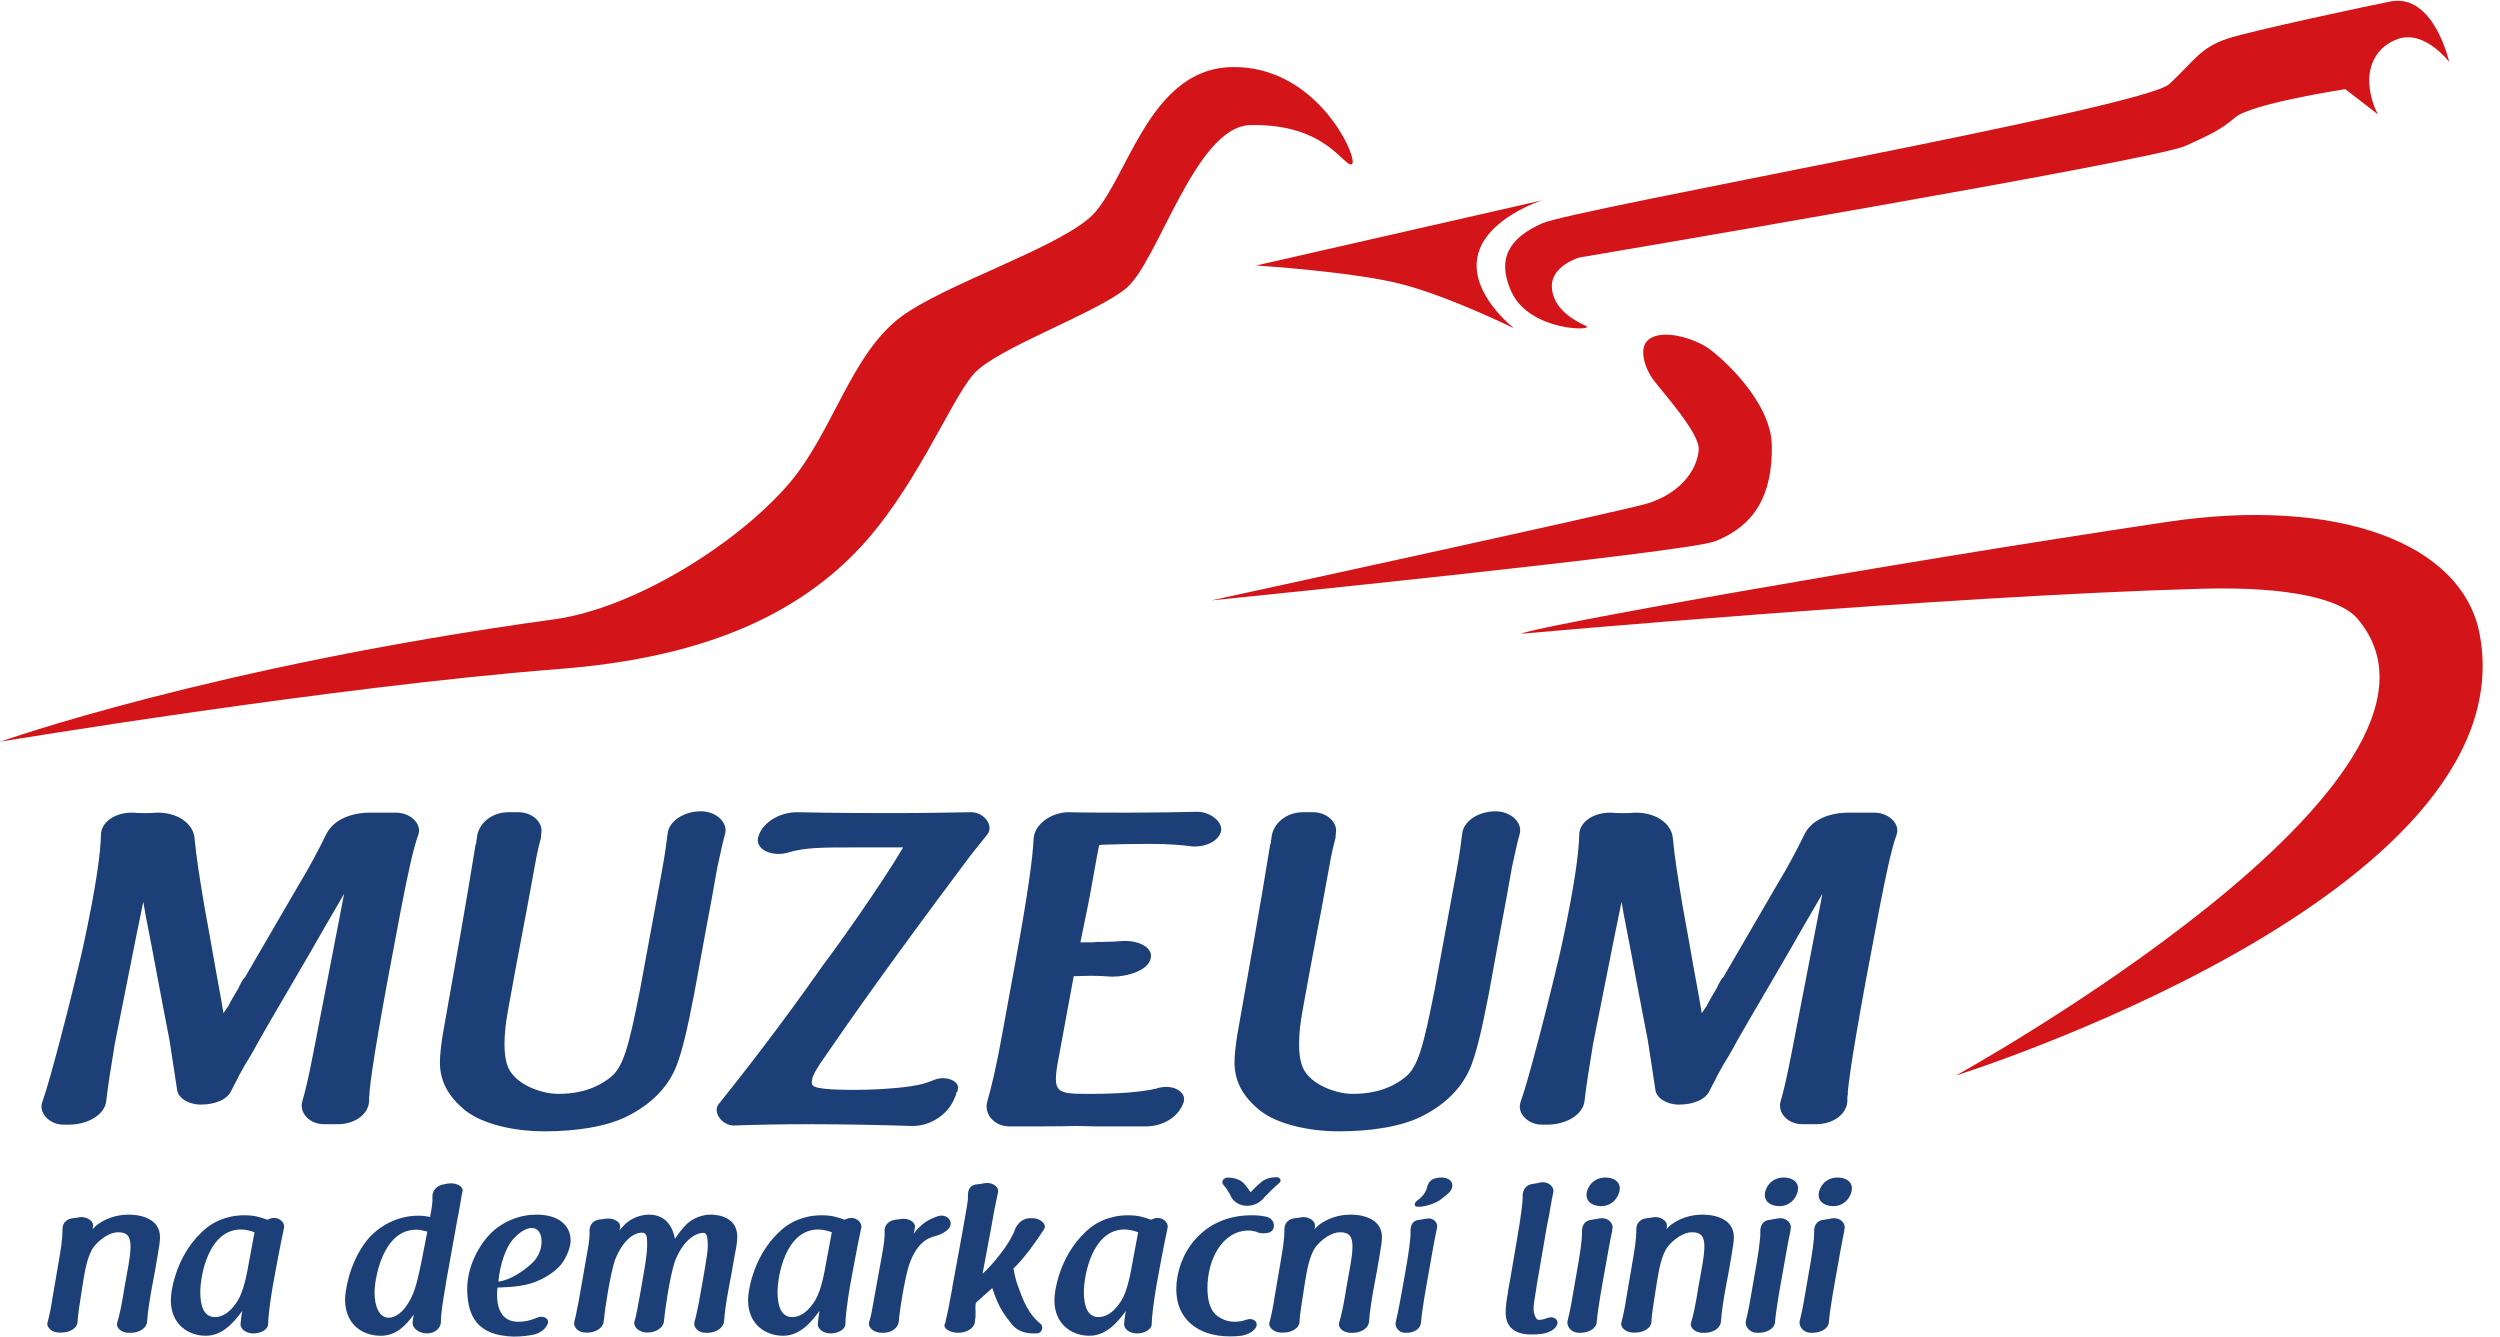 <?xml version="1.0" encoding="utf-8"?>
<!-- Generator: Adobe Illustrator 16.0.0, SVG Export Plug-In . SVG Version: 6.00 Build 0)  -->
<!DOCTYPE svg PUBLIC "-//W3C//DTD SVG 1.0//EN" "http://www.w3.org/TR/2001/REC-SVG-20010904/DTD/svg10.dtd">
<svg version="1.0" id="Layer_1" xmlns:x="http://ns.adobe.com/Extensibility/1.0/" xmlns:i="http://ns.adobe.com/AdobeIllustrator/10.0/" xmlns:graph="http://ns.adobe.com/Graphs/1.0/"
	 xmlns="http://www.w3.org/2000/svg" xmlns:xlink="http://www.w3.org/1999/xlink" x="0px" y="0px" width="429.001px"
	 height="229.363px" viewBox="0 0 429.001 229.363" enable-background="new 0 0 429.001 229.363" xml:space="preserve">
<rect x="-86.188" y="332.992" display="none" fill="#3B3735" width="595.275" height="333.803"/>
<g display="none">
	<rect x="267.522" y="-131.47" display="inline" fill="#D31217" width="19.734" height="19.734"/>
	<rect x="267.522" y="-103.295" display="inline" fill="#1B3D76" width="19.734" height="19.735"/>
	<g display="inline">
		<path d="M330.481-141.234l1.703,0.429c-0.356,1.395-0.997,2.458-1.922,3.19s-2.056,1.098-3.392,1.098
			c-1.383,0-2.508-0.281-3.374-0.844c-0.867-0.563-1.526-1.378-1.979-2.446s-0.678-2.214-0.678-3.439
			c0-1.336,0.255-2.501,0.766-3.496c0.511-0.995,1.237-1.75,2.18-2.267c0.942-0.516,1.979-0.774,3.111-0.774
			c1.284,0,2.363,0.327,3.238,0.98c0.876,0.653,1.485,1.572,1.83,2.756l-1.672,0.394c-0.298-0.933-0.73-1.613-1.296-2.039
			c-0.566-0.426-1.278-0.639-2.136-0.639c-0.986,0-1.811,0.236-2.473,0.709c-0.663,0.473-1.128,1.106-1.396,1.903
			s-0.402,1.617-0.402,2.463c0,1.091,0.158,2.043,0.477,2.857c0.317,0.813,0.812,1.422,1.482,1.824s1.396,0.604,2.179,0.604
			c0.95,0,1.755-0.274,2.414-0.822C329.802-139.342,330.248-140.155,330.481-141.234z"/>
		<path d="M369.06-136.736v-12.828h2.561l3.038,9.083c0.279,0.846,0.484,1.479,0.612,1.899c0.146-0.467,0.376-1.152,0.688-2.057
			l3.092-8.926h2.275v12.828h-1.641v-10.734l-3.742,10.734h-1.529l-3.713-10.922v10.922H369.06z"/>
		<path d="M422.173-136.736v-5.434l-4.938-7.394h2.045l2.517,3.884c0.478,0.716,0.917,1.438,1.317,2.166
			c0.398-0.675,0.87-1.435,1.415-2.277l2.493-3.772h1.979l-5.125,7.394v5.434H422.173z"/>
		<path d="M459.98-136.736v-12.828h1.703v6.348l6.37-6.348h2.302l-5.385,5.2l5.619,7.628h-2.241l-4.563-6.483l-2.103,2.03v4.453
			H459.98z"/>
	</g>
	<g display="inline">
		<path d="M326.426-114.035l1.516-0.125c0.128,0.707,0.373,1.22,0.735,1.538c0.361,0.318,0.825,0.478,1.391,0.478
			c0.484,0,0.91-0.11,1.277-0.332c0.367-0.221,0.666-0.517,0.896-0.886c0.23-0.37,0.425-0.869,0.582-1.498s0.236-1.271,0.236-1.924
			c0-0.07-0.003-0.175-0.009-0.315c-0.314,0.501-0.745,0.909-1.29,1.221c-0.546,0.312-1.137,0.468-1.772,0.468
			c-1.062,0-1.96-0.385-2.694-1.155c-0.735-0.77-1.103-1.785-1.103-3.045c0-1.301,0.384-2.348,1.151-3.141
			c0.767-0.793,1.729-1.19,2.884-1.19c0.834,0,1.598,0.225,2.289,0.674c0.691,0.449,1.216,1.089,1.575,1.92
			c0.358,0.831,0.538,2.033,0.538,3.607c0,1.639-0.178,2.943-0.534,3.914c-0.355,0.971-0.886,1.71-1.589,2.218
			c-0.703,0.507-1.527,0.761-2.473,0.761c-1.004,0-1.824-0.278-2.461-0.836C326.937-112.241,326.555-113.025,326.426-114.035z
			 M332.879-119.692c0-0.905-0.239-1.624-0.718-2.155c-0.478-0.532-1.058-0.797-1.739-0.797c-0.704,0-1.315,0.286-1.831,0.858
			c-0.517,0.573-0.774,1.314-0.774,2.226c0,0.818,0.245,1.482,0.735,1.993c0.489,0.511,1.099,0.767,1.826,0.767
			c0.729,0,1.328-0.255,1.797-0.767C332.645-118.078,332.879-118.787,332.879-119.692z"/>
		<path d="M361.988-111.066h-1.578v-10.032c-0.38,0.361-0.879,0.723-1.495,1.084c-0.617,0.362-1.171,0.633-1.661,0.813v-1.522
			c0.882-0.414,1.653-0.916,2.314-1.504c0.66-0.589,1.128-1.161,1.402-1.714h1.018V-111.066z"/>
		<path d="M366.03-117.39c0-1.516,0.155-2.738,0.468-3.665c0.312-0.927,0.775-1.64,1.391-2.139c0.614-0.499,1.389-0.748,2.321-0.748
			c0.688,0,1.292,0.139,1.813,0.416s0.95,0.676,1.286,1.198c0.335,0.522,0.599,1.158,0.792,1.907c0.191,0.75,0.288,1.76,0.288,3.031
			c0,1.504-0.154,2.72-0.464,3.647c-0.309,0.927-0.771,1.641-1.386,2.143c-0.615,0.502-1.392,0.753-2.33,0.753
			c-1.235,0-2.206-0.44-2.912-1.322C366.453-113.242,366.03-114.982,366.03-117.39z M367.655-117.395
			c0,2.111,0.245,3.514,0.737,4.208c0.49,0.695,1.097,1.042,1.817,1.042s1.327-0.349,1.817-1.046
			c0.492-0.697,0.737-2.099,0.737-4.204c0-2.111-0.245-3.515-0.735-4.209c-0.489-0.694-1.102-1.041-1.837-1.041
			c-0.721,0-1.298,0.307-1.73,0.919C367.924-120.944,367.655-119.5,367.655-117.395z"/>
		<path d="M375.994-117.39c0-1.516,0.156-2.738,0.468-3.665s0.775-1.64,1.39-2.139c0.615-0.499,1.39-0.748,2.322-0.748
			c0.688,0,1.293,0.139,1.814,0.416s0.949,0.676,1.285,1.198c0.335,0.522,0.6,1.158,0.791,1.907c0.193,0.75,0.289,1.76,0.289,3.031
			c0,1.504-0.154,2.72-0.463,3.647c-0.31,0.927-0.771,1.641-1.387,2.143c-0.615,0.502-1.392,0.753-2.33,0.753
			c-1.236,0-2.207-0.44-2.912-1.322C376.417-113.242,375.994-114.982,375.994-117.39z M377.619-117.395
			c0,2.111,0.246,3.514,0.736,4.208c0.492,0.695,1.098,1.042,1.818,1.042s1.326-0.349,1.818-1.046
			c0.49-0.697,0.736-2.099,0.736-4.204c0-2.111-0.245-3.515-0.734-4.209c-0.49-0.694-1.103-1.041-1.838-1.041
			c-0.721,0-1.298,0.307-1.73,0.919C377.888-120.944,377.619-119.5,377.619-117.395z"/>
		<path d="M411.791-111.066h-1.578v-10.032c-0.38,0.361-0.878,0.723-1.495,1.084c-0.616,0.362-1.17,0.633-1.661,0.813v-1.522
			c0.883-0.414,1.654-0.916,2.314-1.504s1.128-1.161,1.402-1.714h1.018V-111.066z"/>
		<path d="M415.833-117.39c0-1.516,0.155-2.738,0.468-3.665c0.312-0.927,0.775-1.64,1.391-2.139
			c0.614-0.499,1.389-0.748,2.321-0.748c0.688,0,1.292,0.139,1.813,0.416s0.95,0.676,1.286,1.198
			c0.335,0.522,0.599,1.158,0.792,1.907c0.191,0.75,0.288,1.76,0.288,3.031c0,1.504-0.154,2.72-0.464,3.647
			c-0.309,0.927-0.771,1.641-1.386,2.143c-0.615,0.502-1.392,0.753-2.33,0.753c-1.235,0-2.206-0.44-2.912-1.322
			C416.256-113.242,415.833-114.982,415.833-117.39z M417.458-117.395c0,2.111,0.245,3.514,0.737,4.208
			c0.49,0.695,1.097,1.042,1.817,1.042s1.327-0.349,1.817-1.046c0.492-0.697,0.737-2.099,0.737-4.204
			c0-2.111-0.245-3.515-0.735-4.209c-0.489-0.694-1.102-1.041-1.837-1.041c-0.721,0-1.298,0.307-1.73,0.919
			C417.727-120.944,417.458-119.5,417.458-117.395z"/>
		<path d="M425.797-117.39c0-1.516,0.156-2.738,0.468-3.665s0.775-1.64,1.39-2.139c0.615-0.499,1.39-0.748,2.322-0.748
			c0.688,0,1.293,0.139,1.814,0.416s0.949,0.676,1.285,1.198c0.335,0.522,0.6,1.158,0.791,1.907c0.193,0.75,0.289,1.76,0.289,3.031
			c0,1.504-0.154,2.72-0.463,3.647c-0.31,0.927-0.771,1.641-1.387,2.143c-0.615,0.502-1.392,0.753-2.33,0.753
			c-1.236,0-2.207-0.44-2.912-1.322C426.22-113.242,425.797-114.982,425.797-117.39z M427.422-117.395
			c0,2.111,0.246,3.514,0.736,4.208c0.492,0.695,1.098,1.042,1.818,1.042s1.326-0.349,1.818-1.046
			c0.49-0.697,0.736-2.099,0.736-4.204c0-2.111-0.245-3.515-0.734-4.209c-0.49-0.694-1.103-1.041-1.838-1.041
			c-0.721,0-1.298,0.307-1.73,0.919C427.69-120.944,427.422-119.5,427.422-117.395z"/>
		<path d="M468.931-112.582v1.516h-8.5c-0.012-0.379,0.05-0.744,0.185-1.095c0.217-0.578,0.564-1.146,1.041-1.706
			c0.479-0.559,1.166-1.206,2.063-1.94c1.393-1.149,2.336-2.058,2.83-2.724s0.741-1.298,0.741-1.895
			c0-0.623-0.224-1.148-0.671-1.576c-0.447-0.428-1.03-0.642-1.75-0.642c-0.76,0-1.367,0.228-1.824,0.684
			c-0.455,0.456-0.687,1.087-0.692,1.894l-1.625-0.172c0.111-1.205,0.529-2.124,1.255-2.755s1.699-0.948,2.922-0.948
			c1.234,0,2.212,0.341,2.932,1.023c0.719,0.682,1.079,1.527,1.079,2.535c0,0.513-0.105,1.018-0.316,1.513
			c-0.21,0.495-0.56,1.017-1.049,1.564s-1.299,1.301-2.431,2.257c-0.947,0.794-1.556,1.332-1.824,1.615
			c-0.27,0.283-0.491,0.567-0.666,0.853H468.931z"/>
		<path d="M312.203-85.066h-1.578v-10.032c-0.38,0.361-0.879,0.723-1.495,1.084c-0.617,0.362-1.171,0.633-1.661,0.814v-1.522
			c0.882-0.414,1.653-0.915,2.314-1.505c0.66-0.588,1.128-1.16,1.402-1.714h1.018V-85.066z"/>
		<path d="M316.245-91.39c0-1.517,0.155-2.738,0.468-3.665c0.312-0.927,0.774-1.64,1.39-2.139s1.389-0.748,2.322-0.748
			c0.688,0,1.292,0.139,1.813,0.415c0.521,0.277,0.95,0.677,1.285,1.199c0.336,0.521,0.6,1.157,0.792,1.906
			c0.192,0.75,0.289,1.76,0.289,3.031c0,1.504-0.155,2.72-0.464,3.646s-0.771,1.641-1.386,2.143s-1.392,0.753-2.33,0.753
			c-1.236,0-2.207-0.44-2.912-1.321C316.667-87.241,316.245-88.981,316.245-91.39z M317.87-91.395c0,2.111,0.245,3.514,0.736,4.208
			c0.491,0.695,1.098,1.042,1.818,1.042s1.326-0.349,1.817-1.046s0.737-2.099,0.737-4.204c0-2.111-0.245-3.515-0.735-4.209
			s-1.103-1.041-1.837-1.041c-0.721,0-1.298,0.307-1.73,0.919C318.139-94.944,317.87-93.5,317.87-91.395z"/>
		<path d="M326.209-91.39c0-1.517,0.156-2.738,0.468-3.665s0.775-1.64,1.391-2.139c0.614-0.499,1.389-0.748,2.321-0.748
			c0.688,0,1.293,0.139,1.814,0.415c0.521,0.277,0.949,0.677,1.285,1.199c0.335,0.521,0.6,1.157,0.792,1.906
			c0.192,0.75,0.288,1.76,0.288,3.031c0,1.504-0.154,2.72-0.463,3.646c-0.31,0.927-0.771,1.641-1.387,2.143s-1.392,0.753-2.33,0.753
			c-1.235,0-2.206-0.44-2.912-1.321C326.632-87.241,326.209-88.981,326.209-91.39z M327.834-91.395c0,2.111,0.246,3.514,0.737,4.208
			c0.491,0.695,1.097,1.042,1.817,1.042s1.327-0.349,1.818-1.046s0.736-2.099,0.736-4.204c0-2.111-0.245-3.515-0.734-4.209
			c-0.49-0.694-1.103-1.041-1.838-1.041c-0.721,0-1.298,0.307-1.73,0.919C328.103-94.944,327.834-93.5,327.834-91.395z"/>
		<path d="M368.463-92.012c-0.658-0.239-1.146-0.581-1.464-1.024c-0.317-0.444-0.476-0.976-0.476-1.595
			c0-0.934,0.336-1.72,1.008-2.355c0.672-0.637,1.565-0.955,2.682-0.955c1.121,0,2.023,0.325,2.707,0.977s1.025,1.444,1.025,2.378
			c0,0.596-0.156,1.113-0.47,1.555c-0.313,0.441-0.788,0.781-1.426,1.021c0.791,0.256,1.394,0.67,1.807,1.24
			c0.413,0.571,0.62,1.253,0.62,2.045c0,1.095-0.389,2.015-1.166,2.761s-1.801,1.118-3.068,1.118c-1.269,0-2.291-0.374-3.068-1.122
			c-0.777-0.749-1.166-1.683-1.166-2.801c0-0.833,0.213-1.53,0.638-2.093C367.071-91.425,367.677-91.808,368.463-92.012z
			 M367.633-88.765c0,0.448,0.105,0.883,0.315,1.302s0.526,0.743,0.948,0.974c0.422,0.229,0.875,0.345,1.359,0.345
			c0.756,0,1.379-0.241,1.865-0.725s0.73-1.098,0.73-1.843c0-0.757-0.251-1.383-0.752-1.878c-0.502-0.495-1.134-0.742-1.896-0.742
			c-0.746,0-1.36,0.245-1.844,0.733C367.875-90.109,367.633-89.498,367.633-88.765z M368.148-94.682c0,0.608,0.193,1.104,0.581,1.49
			c0.387,0.386,0.895,0.578,1.522,0.578c0.61,0,1.107-0.191,1.492-0.574c0.384-0.382,0.576-0.851,0.576-1.406
			c0-0.578-0.198-1.064-0.594-1.459c-0.396-0.395-0.894-0.592-1.492-0.592c-0.604,0-1.104,0.192-1.496,0.578
			C368.345-95.681,368.148-95.219,368.148-94.682z"/>
		<path d="M381.925-85.066h-1.578v-10.032c-0.38,0.361-0.878,0.723-1.495,1.084c-0.616,0.362-1.17,0.633-1.661,0.814v-1.522
			c0.882-0.414,1.653-0.915,2.314-1.505c0.66-0.588,1.128-1.16,1.403-1.714h1.017V-85.066z"/>
		<path d="M424.114-86.582v1.516h-8.5c-0.012-0.38,0.05-0.744,0.185-1.095c0.217-0.578,0.564-1.146,1.041-1.706
			c0.479-0.56,1.166-1.206,2.063-1.94c1.393-1.149,2.336-2.058,2.83-2.725c0.494-0.666,0.741-1.298,0.741-1.895
			c0-0.623-0.224-1.148-0.671-1.576s-1.03-0.642-1.75-0.642c-0.76,0-1.367,0.228-1.824,0.685c-0.455,0.455-0.687,1.087-0.692,1.894
			l-1.625-0.172c0.111-1.205,0.529-2.124,1.255-2.755c0.726-0.633,1.699-0.948,2.922-0.948c1.234,0,2.212,0.341,2.932,1.022
			c0.719,0.683,1.079,1.527,1.079,2.535c0,0.514-0.105,1.018-0.316,1.513c-0.21,0.495-0.56,1.017-1.049,1.564
			s-1.299,1.301-2.431,2.257c-0.947,0.794-1.556,1.332-1.824,1.615c-0.27,0.282-0.491,0.566-0.666,0.853H424.114z"/>
		<path d="M430.844-85.066v-3.078h-5.594v-1.438l5.891-8.313h1.281v8.313h1.734v1.438h-1.734v3.078H430.844z M430.844-89.582v-5.784
			l-4.041,5.784H430.844z"/>
		<path d="M460.884-88.035l1.516-0.125c0.128,0.707,0.373,1.22,0.735,1.538c0.361,0.318,0.824,0.478,1.391,0.478
			c0.484,0,0.91-0.11,1.277-0.332c0.367-0.221,0.666-0.517,0.896-0.886c0.23-0.37,0.425-0.869,0.582-1.498s0.236-1.271,0.236-1.924
			c0-0.07-0.003-0.175-0.009-0.314c-0.315,0.501-0.745,0.908-1.29,1.221c-0.546,0.312-1.137,0.468-1.772,0.468
			c-1.062,0-1.96-0.385-2.694-1.155c-0.735-0.77-1.103-1.785-1.103-3.045c0-1.301,0.384-2.348,1.151-3.141
			c0.767-0.794,1.729-1.19,2.884-1.19c0.834,0,1.597,0.225,2.288,0.674c0.691,0.448,1.217,1.089,1.576,1.92
			c0.358,0.831,0.538,2.033,0.538,3.607c0,1.639-0.179,2.943-0.534,3.914c-0.355,0.972-0.886,1.71-1.589,2.218
			c-0.703,0.507-1.528,0.761-2.474,0.761c-1.004,0-1.823-0.278-2.46-0.836C461.395-86.241,461.012-87.025,460.884-88.035z
			 M467.337-93.692c0-0.904-0.239-1.623-0.718-2.154c-0.479-0.532-1.058-0.798-1.739-0.798c-0.704,0-1.315,0.286-1.831,0.858
			c-0.517,0.572-0.774,1.314-0.774,2.226c0,0.817,0.245,1.482,0.735,1.993c0.489,0.512,1.099,0.767,1.826,0.767
			c0.729,0,1.328-0.255,1.797-0.767C467.103-92.078,467.337-92.786,467.337-93.692z"/>
	</g>
</g>
<g>
	<g>
		<path fill="#D31519" d="M0.086,127.264c0,0,57.066-9.454,95.867-12.463c23.476-1.819,39.62-8.528,50.827-19.979
			c10.101-10.314,16.341-26.192,20.298-30.642c3.954-4.45,20.731-10.262,26.169-14.708c5.442-4.449,11.87-27.754,21.272-27.999
			c13.02-0.341,16.084,7.238,17.445,6.724c1.363-0.511-5.698-17.132-20.762-16.678c-14.544,0.439-17.92,20.52-24.347,25.961
			c-6.432,5.437-24.721,11.369-32.137,16.809c-8.663,6.354-11.828,20.004-19.397,28.782c-8.928,10.36-26.59,21.339-40.249,23.211
			C36.418,114.323,0.086,127.264,0.086,127.264z"/>
		<path fill="#D31519" d="M264.614,34.376l-49.059,11.184c0,0,16.538,1.046,24.814,3.164c8.319,2.129,19.446,7.623,19.446,7.623
			s-7.633-5.889-6.262-12.372C254.935,37.439,264.614,34.376,264.614,34.376z"/>
		<path fill="#D31519" d="M282.891,58.279c-1.789,1.444-0.662,4.915,0.868,6.959c1.531,2.041,7.941,9.126,7.745,11.91
			c-0.274,3.799-3.54,7.731-9.063,9.319c-5.013,1.438-74.589,16.56-74.589,16.56s81.647-8.214,86.496-10.153
			c6.608-2.646,9.84-7.713,9.696-16.453c-0.131-7.574-8.689-15.169-11.02-16.745C290.751,58.137,285.318,56.319,282.891,58.279z"/>
		<path fill="#D31519" d="M259.322,49.995c-2.618-5.85-0.05-9.281,5.314-11.669c5.645-2.511,103.25-19.829,107.608-23.893
			c4.353-4.064,5.283-6.202,9.926-7.784c3.885-1.325,25.437-5.902,28.053-6.399c7.456-1.418,10.059,10.38,10.059,10.38
			s-4.129-5.433-8.638-3.991c-3.742,1.192-5.256,4.523-5.073,7.661c0.174,3.132,1.493,5.332,1.493,5.332l-5.618-4.335
			c0,0-16.164,2.49-18.886,4.853c-2.578,2.237-4.873,3.217-8.593,4.906c-5.391,2.447-103.989,19.143-103.989,19.143
			s-4.895,1.425-4.675,5.136c0.22,3.708,3.839,5.674,5.807,6.57C274.076,56.8,262.477,57.038,259.322,49.995z"/>
		<path fill="#D31519" d="M377.918,101.026c-44.169,1.204-116.878,7.726-116.878,7.726c1.075-0.983,60.824-11.74,110.914-19.204
			c28.995-4.328,50.7,3.533,53.589,19.43c8.148,44.833-89.914,75.583-89.914,75.583s92.432-51.041,68.849-78.464
			C401.767,102.948,393.271,100.605,377.918,101.026z"/>
	</g>
	<g>
		<g>
			<path fill="#1B3F76" d="M35.058,155.436c0.611,3.365,1.223,6.73,1.834,10.248c0.611,3.519,0.917,4.818,1.452,8.184
				c0.382-0.611,0.535-0.764,0.841-1.223c0.229-0.536,0.994-1.836,1.681-2.983l0.153-0.229c0.382-0.765,0.764-1.377,0.993-1.683
				l9.249-15.908c1.604-2.601,3.439-6.042,4.738-8.719c1.223-2.447,4.279-3.748,7.872-3.671h3.898
				c2.675-0.076,4.585,1.912,4.051,3.671c-0.917,2.524-1.835,6.807-3.058,13.155c-3.592,18.738-4.968,27.151-5.35,31.052v0.459
				c0,0.153-0.076,0.307-0.076,0.459v0.688c-0.077,2.294-2.523,4.054-5.58,3.978h-1.987c-2.751,0.076-4.433-2.065-3.897-3.9
				c0.458-1.53,1.069-4.055,1.91-8.414l5.273-27.228c-2.063,3.519-4.127,7.112-6.19,10.708c-2.828,4.895-5.655,9.637-8.407,14.455
				c-0.535,0.994-1.07,1.988-1.453,2.6c-0.306,0.536-0.611,0.995-0.84,1.377c-0.612,1.147-0.994,1.684-1.453,2.678L39.72,187.1
				c-0.688,1.605-2.828,2.447-5.274,2.447c-2.14,0-3.898-1.147-4.051-2.524c-0.229-1.606-0.535-3.595-1.299-8.489
				c-0.688-3.441-1.376-7.189-2.064-10.784c-0.688-3.671-1.375-7.343-2.063-10.784c-0.153-0.765-0.229-1.529-0.382-2.218
				l-1.223,5.966c-1.223,6.042-2.446,12.391-3.669,18.432c-0.688,4.131-1.223,7.572-1.452,9.714c-0.229,2.447-3.21,4.13-6.42,4.13
				h-0.765c-2.522,0.076-4.433-1.988-3.821-3.824c0.917-2.6,1.834-6.042,3.057-10.631c1.376-5.125,3.745-14.914,4.051-16.443
				c2.217-10.326,2.904-15.756,2.981-18.815c0-2.218,2.446-3.9,5.503-3.824c0.611,0.077,1.223,0.077,1.911,0.077
				c0.765,0,1.452,0,2.14-0.077c3.363-0.076,6.191,1.683,6.497,4.283C33.682,147.099,34.293,150.846,35.058,155.436z M41.02,169.432
				c-0.077,0.076-0.153,0.152-0.153,0.229c0.229-0.536,0.994-1.989,1.146-1.912l-0.84,1.376L41.02,169.432z"/>
			<path fill="#1B3F76" d="M113.629,149.24c0.459-2.523,0.764-4.742,0.917-6.042c0.153-2.295,2.827-3.978,5.732-3.978
				c2.675,0,4.739,1.989,4.127,3.978c-0.306,0.994-0.765,3.136-1.3,5.583c-0.611,3.518-1.299,7.266-1.986,10.86
				s-1.3,7.267-1.987,10.86c-1.3,6.73-2.063,9.714-2.981,12.238c-1.451,3.824-4.433,6.73-8.33,8.719
				c-3.669,1.912-9.02,2.677-14.369,2.677c-5.274,0-10.548-1.224-13.529-3.519c-3.133-2.523-4.433-5.201-4.433-8.336
				c0-1.301,0.229-3.061,0.459-4.59c0.917-5.124,1.911-10.783,2.904-16.443c0.993-5.584,1.911-11.166,2.751-16.291
				c0.153-0.306,0.153-0.459,0.153-0.765c0-0.077,0.076-0.153,0.076-0.459c0.229-2.294,2.37-4.359,5.503-4.359h1.605
				c2.521,0,4.434,1.912,3.898,3.824l0.076-0.077c0,0.077-0.076,0.153-0.076,0.229v0.382c-0.307,1.071-0.535,2.142-0.765,3.212
				c-0.765,4.055-1.528,8.49-2.37,12.773c-0.84,4.283-1.604,8.643-2.369,12.771l-0.229,1.301c-0.307,1.683-0.535,3.595-0.535,5.354
				c0,1.836,0.229,3.441,0.917,4.59c1.681,2.753,5.886,3.977,8.255,3.977c2.063,0,5.809-0.229,9.095-2.906
				c2.14-1.76,3.058-5.201,4.968-14.838L113.629,149.24z"/>
			<path fill="#1B3F76" d="M146.723,145.416c-5.579,0-8.713,0-11.617,0.918c-2.521,0.688-5.35-0.459-5.045-2.448
				c0.459-2.447,3.363-4.436,6.574-4.512c7.413,0.153,12.764,0.153,16.355,0.153c5.273,0,9.478-0.077,13.758-0.153
				c2.217,0.076,3.822,2.371,2.676,3.824c-1.224,1.529-2.752,3.365-4.357,5.583c-11.465,15.297-19.107,26.08-24.381,33.805
				c-1.146,1.76-1.377,2.448-1.377,3.213c0,0.688,0.535,1.224,7.414,1.224c2.522,0,6.42-0.153,9.479-0.612
				c1.681-0.229,2.98-0.611,4.203-1.146c2.141-0.766,4.51,0.383,3.898,1.836l0.076-0.077c0,0.077-0.076,0.153-0.076,0.229
				c0,0,0,0.076-0.307,0.383h0.153c-0.077,0.229-0.306,0.688-0.306,0.688c-0.994,2.754-4.051,4.973-7.414,4.896
				c-4.586-0.153-11.082-0.306-17.732-0.306c-4.279,0-8.865,0.076-12.84,0.229c-1.987-0.076-3.516-2.217-2.599-3.594
				c4.051-5.049,10.7-13.537,18.038-24.016c2.063-2.678,10.012-13.844,13.681-20.115H146.723z"/>
			<path fill="#1B3F76" d="M187.308,167.443c-1.224,0-2.293,0.076-3.058,0.076l-2.599,14.072c-0.306,1.53-0.458,2.678-0.458,3.596
				c0,2.523,1.528,2.523,6.114,2.523c2.14,0,6.649-0.076,10.013-0.688c0.076,0,0.305-0.076,0.458-0.076
				c-0.306,0,0.382-0.077,0.688-0.153c0.152-0.076,0.382-0.152,0.535-0.152c2.369-0.535,4.586,0.688,4.127,2.447
				c-0.765,2.447-3.439,4.283-6.803,4.207h-8.025c-1.07,0-2.293-0.077-3.439-0.077c-3.21,0.077-8.483,0.077-11.465,0.077
				c-2.904,0.076-4.586-2.295-3.975-4.283c0.688-2.371,1.605-6.119,2.752-12.62l2.141-11.702
				c2.063-11.319,2.904-17.438,3.057-20.803c0.153-2.371,2.828-4.359,5.732-4.512c3.134,0.076,7.49,0.076,10.624,0.076
				c4.356,0,8.483-0.076,11.847-0.153c2.141,0.077,4.204,1.683,3.975,3.289c-0.382,1.76-2.828,2.982-5.503,2.601
				c-1.069-0.153-3.439-0.382-6.802-0.382c-2.904,0-6.115,0.076-8.179,0.152c-0.153,0-0.306,0.076-0.458,0.076
				c-0.535,2.678-0.994,5.508-1.529,8.337c-0.535,2.906-1.146,5.583-1.682,8.337h2.064c0.305,0,0.611-0.076,0.916-0.076h0.842
				c1.146,0,2.521-0.077,3.362-0.153c2.599-0.153,5.274,0.994,4.892,2.906c-0.382,2.142-3.975,3.212-6.649,3.212
				C189.83,167.52,188.301,167.443,187.308,167.443z"/>
			<path fill="#1B3F76" d="M249.981,149.24c0.459-2.523,0.765-4.742,0.917-6.042c0.153-2.295,2.828-3.978,5.732-3.978
				c2.676,0,4.739,1.989,4.128,3.978c-0.306,0.994-0.765,3.136-1.3,5.583c-0.611,3.518-1.299,7.266-1.987,10.86
				c-0.688,3.595-1.299,7.267-1.987,10.86c-1.299,6.73-2.063,9.714-2.98,12.238c-1.452,3.824-4.433,6.73-8.331,8.719
				c-3.669,1.912-9.019,2.677-14.369,2.677c-5.273,0-10.548-1.224-13.528-3.519c-3.134-2.523-4.434-5.201-4.434-8.336
				c0-1.301,0.23-3.061,0.459-4.59c0.917-5.124,1.911-10.783,2.904-16.443c0.994-5.584,1.911-11.166,2.752-16.291
				c0.152-0.306,0.152-0.459,0.152-0.765c0-0.077,0.077-0.153,0.077-0.459c0.229-2.294,2.369-4.359,5.503-4.359h1.604
				c2.522,0,4.434,1.912,3.898,3.824l0.076-0.077c0,0.077-0.076,0.153-0.076,0.229v0.382c-0.306,1.071-0.535,2.142-0.765,3.212
				c-0.764,4.055-1.528,8.49-2.369,12.773s-1.605,8.643-2.369,12.771l-0.229,1.301c-0.306,1.683-0.535,3.595-0.535,5.354
				c0,1.836,0.229,3.441,0.917,4.59c1.682,2.753,5.886,3.977,8.255,3.977c2.063,0,5.809-0.229,9.096-2.906
				c2.14-1.76,3.057-5.201,4.968-14.838L249.981,149.24z"/>
			<path fill="#1B3F76" d="M288.732,155.436c0.611,3.365,1.223,6.73,1.834,10.248c0.611,3.519,0.917,4.818,1.452,8.184
				c0.382-0.611,0.535-0.764,0.841-1.223c0.229-0.536,0.993-1.836,1.682-2.983l0.152-0.229c0.383-0.765,0.765-1.377,0.994-1.683
				l9.248-15.908c1.604-2.601,3.439-6.042,4.738-8.719c1.224-2.447,4.28-3.748,7.873-3.671h3.897
				c2.676-0.076,4.586,1.912,4.051,3.671c-0.917,2.524-1.834,6.807-3.057,13.155c-3.593,18.738-4.969,27.151-5.351,31.052v0.459
				c0,0.153-0.076,0.307-0.076,0.459v0.688c-0.076,2.294-2.522,4.054-5.58,3.978h-1.986c-2.752,0.076-4.434-2.065-3.898-3.9
				c0.459-1.53,1.07-4.055,1.911-8.414l5.273-27.228c-2.063,3.519-4.127,7.112-6.191,10.708c-2.827,4.895-5.655,9.637-8.407,14.455
				c-0.535,0.994-1.069,1.988-1.452,2.6c-0.306,0.536-0.611,0.995-0.841,1.377c-0.611,1.147-0.993,1.684-1.452,2.678l-0.993,1.912
				c-0.688,1.605-2.828,2.447-5.274,2.447c-2.14,0-3.897-1.147-4.051-2.524c-0.229-1.606-0.534-3.595-1.299-8.489
				c-0.688-3.441-1.376-7.189-2.063-10.784c-0.688-3.671-1.376-7.343-2.064-10.784c-0.152-0.765-0.229-1.529-0.382-2.218
				l-1.223,5.966c-1.223,6.042-2.446,12.391-3.669,18.432c-0.688,4.131-1.223,7.572-1.452,9.714c-0.229,2.447-3.21,4.13-6.42,4.13
				h-0.765c-2.522,0.076-4.433-1.988-3.821-3.824c0.917-2.6,1.834-6.042,3.058-10.631c1.375-5.125,3.745-14.914,4.051-16.443
				c2.216-10.326,2.904-15.756,2.98-18.815c0-2.218,2.445-3.9,5.503-3.824c0.611,0.077,1.223,0.077,1.911,0.077
				c0.764,0,1.452,0,2.14-0.077c3.363-0.076,6.191,1.683,6.497,4.283C287.356,147.099,287.968,150.846,288.732,155.436z
				 M294.693,169.432c-0.076,0.076-0.152,0.152-0.152,0.229c0.229-0.536,0.993-1.989,1.146-1.912l-0.841,1.376L294.693,169.432z"/>
		</g>
		<g>
			<path fill="#1B3F76" d="M10.176,215.895c0.255-1.493,0.546-3.313,0.546-4.697v-0.218c-0.037-0.837,0.473-1.784,1.746-1.929
				c0.364-0.037,0.655-0.073,1.019-0.146c0.037,0,0.146-0.036,0.182-0.036c1.164-0.146,2.401,0.618,2.292,1.493
				c-0.073,0.436,0.109-0.328-0.073,0.582c0.182-0.219,0.437-0.474,0.691-0.691c1.455-1.129,3.383-1.82,5.493-1.82
				c2.292,0,5.384,0.801,5.384,3.858c0,0.655-0.109,1.456-0.4,3.131c-0.146,0.765-0.291,1.711-0.437,2.548
				c-0.146,0.874-0.328,1.675-0.473,2.512c-0.291,1.566-0.8,4.515-0.909,6.334c-0.073,1.093-1.346,1.894-2.765,1.894h-0.328
				c-1.201,0.036-2.292-0.801-2.037-1.711c0.364-1.165,0.764-2.912,1.31-6.407l0.437-2.402c0.328-1.783,0.546-3.203,0.546-4.26
				c0-1.747-0.546-2.475-2.146-2.475c-1.382,0-3.056,1.128-4.111,2.438c-1.128,1.456-1.564,4.15-1.892,6.116l-0.655,4.26
				c-0.182,1.128-0.255,1.929-0.291,2.62c-0.073,1.056-1.383,1.784-2.765,1.784h-0.291c-1.237,0.036-2.292-0.838-2.11-1.675
				c0.364-1.311,0.619-2.657,0.873-4.296L10.176,215.895z"/>
			<path fill="#1B3F76" d="M46.445,209.086c1.311-0.4,2.475,0.619,2.293,1.603c-0.256,1.201-0.655,3.058-1.273,6.407l-0.655,3.567
				c-0.509,2.985-0.8,5.497-0.8,6.552c0,0.91-1.201,1.566-2.438,1.603c-1.273,0.036-2.365-0.728-2.292-1.638
				c0.037-0.619,0.146-1.457,0.291-2.221c-1.491,2.038-3.419,4.259-6.257,4.259c-3.02,0-6.002-1.966-6.002-6.116
				c0-1.674,0.982-8.3,6.293-12.522c0.873-0.655,2.983-2.038,6.366-2.038c1.71,0,2.837,0.363,3.892,0.764L46.445,209.086z
				 M43.681,211.453c-0.655-0.219-1.456-0.474-2.329-0.474c-5.529,0-6.984,7.79-6.984,10.775c0,2.476,0.691,4.259,2.51,4.259
				c1.055,0,2.401-0.582,3.638-2.402c0.982-1.347,1.601-3.458,2.219-7.099L43.681,211.453z"/>
			<path fill="#1B3F76" d="M76.53,220.117c-0.036,0.327-0.073,0.619-0.146,0.946c-0.328,1.929-0.728,4.259-0.728,5.824
				c-0.036,0.983-0.946,1.894-2.328,1.93c-1.383,0-2.655-0.874-2.511-1.966c0.037-0.364,0-0.255,0.182-1.274
				c-1.346,1.856-2.982,3.641-5.674,3.641c-3.275,0-6.112-2.075-6.112-6.226c0-0.982,0.509-6.043,3.783-10.192
				c2.038-2.476,5.274-4.187,8.768-4.187c0.837,0,1.491,0.109,2.037,0.219c0.327-1.711,0.474-2.73,0.4-3.495
				c-0.036-0.946,0.69-1.929,2.001-2.111c0.109-0.036,0.363-0.073,0.509-0.109c1.419-0.255,2.874,0.364,2.655,1.384
				c-0.145,0.4-0.182,0.91-0.291,1.529c-0.072,0.363-0.145,0.764-0.218,1.237c-0.036,0.255-0.108,0.546-0.146,0.837
				c-0.072,0.328-0.146,0.691-0.219,1.092L76.53,220.117z M64.271,221.791c0,2.512,0.873,4.332,2.438,4.332
				c1.019,0,2.546-0.801,3.819-3.349c0.946-1.856,1.383-4.077,2.802-11.431c-0.691-0.182-1.273-0.328-1.929-0.328
				C65.652,211.016,64.271,219.498,64.271,221.791z"/>
			<path fill="#1B3F76" d="M88.971,226.814c1.311,0,2.402-0.363,3.275-0.728c0.908-0.4,2,0.146,1.782,0.946
				c-0.255,0.801-1.019,1.602-2.329,1.967c-0.908,0.182-2.037,0.363-3.564,0.363c-6.33-0.182-7.895-3.567-7.967-8.118
				c0-3.896,1.965-7.171,3.201-8.664c2.51-3.13,6.075-4.149,8.694-4.149c3.893,0,5.856,1.93,5.856,4.441
				c0,1.019-0.509,2.438-1.309,3.676c-0.873,1.311-2.475,2.367-3.748,2.985c-2.291,1.165-4.729,1.311-7.493,1.42
				c-0.036,0.146-0.073,0.619-0.073,1.311C85.297,224.012,85.807,226.852,88.971,226.814z M85.516,219.936
				c2-0.292,4.111-1.603,5.93-3.313c0.836-0.837,1.491-2.111,1.491-3.604c0-1.564-0.764-2.293-1.673-2.293
				c-0.546,0-1.783,0.255-3.348,2.075C86.789,214.146,85.807,216.913,85.516,219.936z"/>
			<path fill="#1B3F76" d="M121.967,208.432c1.383,0,4.547,0.473,4.547,3.785c0,0.838-0.145,1.711-0.4,2.985
				c-0.182,0.946-0.363,2.075-0.545,3.095s-0.4,2.074-0.582,3.094c-0.473,2.549-0.654,4.223-0.728,5.279
				c-0.073,1.164-1.382,2.038-2.802,2.038h-0.291c-1.346,0.036-2.219-0.946-2-1.856c0.218-0.691,0.473-1.893,0.727-3.167
				c0.183-1.056,0.4-2.147,0.582-3.24c0.183-1.092,0.364-2.147,0.547-3.167c0.218-1.238,0.436-2.693,0.436-3.422
				c0-1.856-0.254-2.293-0.764-2.293c-1.418,0-3.528,1.346-4.911,4.95c-0.909,2.913-1.673,8.228-1.854,10.267
				c-0.109,1.092-1.42,1.893-2.838,1.893c-1.346,0-2.438-0.91-2.219-1.857c0.326-1.128,0.617-2.766,1.091-5.424
				c0.146-0.801,0.291-1.747,0.437-2.512c0.4-2.257,0.654-4.113,0.654-5.023c0-1.675-0.036-2.33-0.909-2.33
				c-1.673,0-3.492,1.784-4.62,4.696c-0.801,2.438-1.709,8.19-1.928,10.521c-0.072,1.092-1.346,1.93-2.766,1.93h-0.291
				c-1.236,0.036-2.182-0.91-2-1.784c0.219-0.837,0.363-1.528,0.582-2.729c0.036-0.109,0.109-0.438,0.146-0.547l-0.036,0.037
				c0.182-0.983,0.363-2.002,0.545-3.059c0.364-2.002,0.729-4.113,1.055-6.043c0.291-1.529,0.364-2.512,0.328-3.203
				c-0.037-0.947,0.4-1.857,1.674-2.075c0.108-0.036,0.254-0.036,0.4-0.036c0.108,0,0.145-0.037,0.218-0.037
				c0.108-0.036,0.327-0.072,0.473-0.072c1.2-0.182,2.692,0.473,2.474,1.529c-0.036,0.145-0.072,0.327-0.109,0.51
				c0.255-0.365,0.582-0.692,0.946-1.057c0.364-0.4,1.929-1.674,4.147-1.674c3.02,0,4.11,2.33,4.438,4.149
				c0.546-0.837,1.237-1.747,1.965-2.476C118.184,209.705,119.711,208.432,121.967,208.432z"/>
			<path fill="#1B3F76" d="M145.504,209.086c1.31-0.4,2.474,0.619,2.292,1.603c-0.255,1.201-0.655,3.058-1.273,6.407l-0.655,3.567
				c-0.509,2.985-0.8,5.497-0.8,6.552c0,0.91-1.2,1.566-2.438,1.603c-1.273,0.036-2.364-0.728-2.292-1.638
				c0.037-0.619,0.146-1.457,0.291-2.221c-1.491,2.038-3.42,4.259-6.257,4.259c-3.02,0-6.003-1.966-6.003-6.116
				c0-1.674,0.982-8.3,6.294-12.522c0.873-0.655,2.983-2.038,6.366-2.038c1.71,0,2.838,0.363,3.893,0.764L145.504,209.086z
				 M142.739,211.453c-0.655-0.219-1.456-0.474-2.329-0.474c-5.529,0-6.984,7.79-6.984,10.775c0,2.476,0.691,4.259,2.51,4.259
				c1.056,0,2.402-0.582,3.639-2.402c0.982-1.347,1.601-3.458,2.219-7.099L142.739,211.453z"/>
			<path fill="#1B3F76" d="M151.36,215.312c0.364-1.966,0.474-3.167,0.437-4.005c-0.072-0.91,0.546-1.82,1.819-2.002
				c0.364-0.036,0.69-0.072,0.946-0.109h-0.037c1.31-0.254,2.547,0.474,2.474,1.348c-0.036,0.109-0.036,0.473-0.108,0.729
				c-0.037,0.182-0.109,0.291-0.146,0.473c0.582-0.765,1.273-1.492,2.11-2.075c0.618-0.4,1.382-0.728,2.11-0.983
				c1.346-0.4,2.438,0.619,2.109,1.639c-0.327,0.947-1.709,1.602-3.092,1.93h0.036c-1.382,0.363-3.237,1.893-4.22,5.496
				c-0.546,1.894-1.383,6.662-1.564,9.029c-0.109,1.092-1.31,1.965-2.729,1.929h-0.182c-1.273,0-2.438-0.837-2.183-1.82
				c0.182-0.618,0.364-1.274,0.437-1.747L151.36,215.312z"/>
			<path fill="#1B3F76" d="M167.477,223.539h0.036c-0.146,0.182-0.146,0.729-0.109,1.456v0.291c0,0.327,0.036,0.655-0.073,1.165
				c-0.035,0.146-0.035,0.291-0.035,0.4c-0.109,1.092-1.456,1.856-2.875,1.856c-1.273,0-2.547-0.655-2.328-1.419
				c-0.036,0.035,0.073-0.219,0.146-0.328c0.035-0.037,0.035-0.073,0.035-0.146v-0.182c0.328-1.164,0.729-3.422,1.02-4.986
				c0-0.073,0.036-0.219,0.072-0.328c0.037-0.146,0.072-0.328,0.037-0.364c0.436-2.294,0.836-4.587,1.272-6.917
				c0.437-2.293,0.837-4.623,1.237-6.953c0.145-0.764,0.218-1.455,0.182-1.893c-0.037-0.873,0.291-1.893,1.601-1.966
				c0.4-0.036,0.765-0.073,1.2-0.183c1.346-0.254,2.583,0.583,2.365,1.566c-0.438,1.965-0.764,3.64-1.237,6.406l-1.419,7.572
				c1.928-1.783,4.184-4.623,5.238-6.808c0.037-0.036,0.073-0.182,0.146-0.255c-0.037,0.037-0.037,0-0.037-0.036
				c0.037-0.036,0.073-0.146,0.146-0.218c-0.037,0.035-0.037,0-0.037-0.037c0.4-1.092,1.31-2.257,2.838-2.184h0.363
				c1.237,0,2.401,1.019,1.928,1.855c-1.309,2.002-3.383,4.988-5.348,6.844l0.073-0.035c0.327,1.711,0.509,2.293,0.909,3.349
				c1.347,3.932,2.584,5.133,3.82,6.188c0.473,0.546,0.109,1.565-0.728,1.565h-0.291c-1.601,0.073-3.093-0.437-3.929-1.493
				c-1.164-1.492-2.256-2.656-3.42-6.297L167.477,223.539z"/>
			<path fill="#1B3F76" d="M198.07,209.086c1.31-0.4,2.474,0.619,2.292,1.603c-0.255,1.201-0.655,3.058-1.273,6.407l-0.655,3.567
				c-0.509,2.985-0.8,5.497-0.8,6.552c0,0.91-1.2,1.566-2.438,1.603c-1.273,0.036-2.364-0.728-2.292-1.638
				c0.037-0.619,0.146-1.457,0.291-2.221c-1.491,2.038-3.42,4.259-6.257,4.259c-3.02,0-6.003-1.966-6.003-6.116
				c0-1.674,0.982-8.3,6.294-12.522c0.873-0.655,2.983-2.038,6.366-2.038c1.71,0,2.838,0.363,3.893,0.764L198.07,209.086z
				 M195.306,211.453c-0.655-0.219-1.456-0.474-2.329-0.474c-5.529,0-6.984,7.79-6.984,10.775c0,2.476,0.691,4.259,2.51,4.259
				c1.056,0,2.402-0.582,3.639-2.402c0.982-1.347,1.601-3.458,2.219-7.099L195.306,211.453z"/>
			<path fill="#1B3F76" d="M217.314,208.795c1.128,0.256,1.491,1.311,1.2,2.039c-0.218,0.582-0.873,0.801-1.673,0.801
				c-0.474,0-0.873-0.072-1.164-0.219h0.036c-0.437-0.145-0.91-0.254-1.455-0.254c-4.438,0-7.058,4.877-7.058,9.828
				c0,1.784,0.291,3.969,1.928,4.988c0.945,0.618,1.855,0.836,2.729,0.836c0.801,0,1.491-0.145,2.183-0.4
				c1.055-0.291,1.819,0.438,1.564,1.166c-0.327,0.837-1.419,1.455-2.619,1.638c-0.546,0.073-1.237,0.109-1.892,0.109
				c-5.748,0-9.24-3.131-9.24-8.082c0-5.679,4.146-12.704,12.95-12.704C215.896,208.541,216.696,208.65,217.314,208.795z"/>
			<path fill="#1B3F76" d="M219.86,215.895c0.255-1.493,0.546-3.313,0.546-4.697v-0.218c-0.036-0.837,0.473-1.784,1.746-1.929
				c0.364-0.037,0.655-0.073,1.019-0.146c0.036,0,0.146-0.036,0.182-0.036c1.164-0.146,2.401,0.618,2.292,1.493
				c-0.072,0.436,0.109-0.328-0.072,0.582c0.182-0.219,0.437-0.474,0.69-0.691c1.456-1.129,3.384-1.82,5.493-1.82
				c2.292,0,5.385,0.801,5.385,3.858c0,0.655-0.109,1.456-0.4,3.131c-0.146,0.765-0.291,1.711-0.437,2.548
				c-0.146,0.874-0.327,1.675-0.473,2.512c-0.291,1.566-0.801,4.515-0.91,6.334c-0.072,1.093-1.346,1.894-2.765,1.894h-0.327
				c-1.2,0.036-2.292-0.801-2.037-1.711c0.363-1.165,0.764-2.912,1.31-6.407l0.437-2.402c0.327-1.783,0.546-3.203,0.546-4.26
				c0-1.747-0.546-2.475-2.146-2.475c-1.383,0-3.056,1.128-4.111,2.438c-1.127,1.456-1.563,4.15-1.892,6.116l-0.654,4.26
				c-0.182,1.128-0.255,1.929-0.291,2.62c-0.073,1.056-1.383,1.784-2.765,1.784h-0.291c-1.237,0.036-2.292-0.838-2.11-1.675
				c0.364-1.311,0.618-2.657,0.873-4.296L219.86,215.895z"/>
			<path fill="#1B3F76" d="M244.89,219.936c-0.655,3.64-0.946,5.787-1.056,7.062c-0.072,1.02-1.2,1.711-2.4,1.711h-0.291
				c-1.056,0.036-1.819-0.946-1.638-1.82c0-0.036,0.037-0.146,0.037-0.182c0.182-0.765,0.437-1.82,0.69-3.313l0.655-3.566
				c0.873-4.842,1.2-7.245,1.164-8.555c-0.036-0.838,0.291-1.857,1.419-1.93c0.509-0.073,0.909-0.146,1.31-0.219
				c1.091-0.255,2.001,0.619,1.818,1.529c-0.036,0.182-0.072,0.363-0.108,0.582c-0.146,0.655-0.328,1.529-0.546,2.767
				L244.89,219.936z M243.361,207.084c1.019,0,2.401-0.363,3.602-1.055c1.746-1.311,2.037-1.603,2.219-2.258
				c0.255-0.982-0.582-1.711-1.782-1.711c-1.782,0-2.292,0.765-2.547,1.783c-0.182,0.766-0.764,1.529-1.673,2.186
				C242.634,206.465,242.561,207.084,243.361,207.084z"/>
			<path fill="#1B3F76" d="M262.75,229c-4.074-0.037-4.475-2.513-4.365-4.369c0.036-0.691,0.146-1.529,0.255-2.148
				c0-0.035,0.036-0.072,0.036-0.108c0.073-0.4,0.109-0.765,0.109-0.91c0.036-0.219,0.072-0.4,0.109-0.546
				c0.036-0.146,0.072-0.328,0.072-0.438c0.036-0.218,0.109-0.437,0.146-0.728c0.146-0.801,0.4-2.366,1.2-7.063
				c0.655-3.786,1.019-6.37,0.982-7.536c-0.036-0.836,0.51-1.893,1.783-2.002c0.327-0.036,0.654-0.109,1.127-0.218
				c1.237-0.328,2.438,0.546,2.365,1.528c-0.183,0.91-0.4,2.002-0.655,3.531c-0.036,0.255-0.072,0.547-0.146,0.838
				c-0.109,0.546-0.255,1.164-0.363,1.82c-0.255,1.564-0.546,3.275-0.837,4.877c-0.291,1.639-0.546,3.277-0.837,4.879
				c-0.036,0.146-0.036,0.291-0.072,0.437c-0.037,0.364-0.109,0.874-0.183,1.165c0,0.072-0.036,0.219-0.036,0.291
				c-0.218,1.201-0.4,2.439-0.146,3.203c0,0,0.255,0.947,0.691,0.983c0.546,0,0.837-0.073,1.346-0.255
				c0.036,0,0.255-0.072,0.364-0.109c0.945-0.327,1.818,0.4,1.527,1.166c-0.327,0.836-1.382,1.419-2.619,1.602
				C264.06,228.963,263.369,229,262.75,229z"/>
			<path fill="#1B3F76" d="M275.046,219.898c-0.654,3.641-0.945,5.788-1.055,7.025c-0.073,1.057-1.383,1.784-2.765,1.784h-0.291
				c-1.164,0.036-2.074-0.983-1.965-1.894c0-0.035,0.036-0.108,0.036-0.182c0.183-0.764,0.437-1.783,0.691-3.275l0.618-3.568
				c0.873-4.805,1.201-7.172,1.164-8.482c-0.036-0.873,0.364-1.929,1.746-2.002c0.51-0.072,0.874-0.146,1.273-0.219
				c1.237-0.254,2.292,0.656,2.22,1.603c-0.037,0.146-0.073,0.4-0.073,0.583c-0.146,0.654-0.327,1.528-0.546,2.729L275.046,219.898z
				 M277.956,203.917c0,1.202-1.091,3.058-3.201,3.058c-1.237,0-2.51-0.582-2.51-1.929c0-1.129,1.019-2.985,3.273-2.985
				C276.792,202.061,277.956,202.68,277.956,203.917z"/>
			<path fill="#1B3F76" d="M280.247,215.895c0.255-1.493,0.546-3.313,0.546-4.697v-0.218c-0.036-0.837,0.473-1.784,1.746-1.929
				c0.364-0.037,0.655-0.073,1.019-0.146c0.036,0,0.146-0.036,0.182-0.036c1.164-0.146,2.401,0.618,2.292,1.493
				c-0.072,0.436,0.109-0.328-0.072,0.582c0.182-0.219,0.437-0.474,0.69-0.691c1.456-1.129,3.384-1.82,5.493-1.82
				c2.292,0,5.385,0.801,5.385,3.858c0,0.655-0.109,1.456-0.4,3.131c-0.146,0.765-0.291,1.711-0.437,2.548
				c-0.146,0.874-0.327,1.675-0.473,2.512c-0.291,1.566-0.801,4.515-0.91,6.334c-0.072,1.093-1.346,1.894-2.765,1.894h-0.327
				c-1.2,0.036-2.292-0.801-2.037-1.711c0.363-1.165,0.764-2.912,1.31-6.407l0.437-2.402c0.327-1.783,0.546-3.203,0.546-4.26
				c0-1.747-0.546-2.475-2.146-2.475c-1.383,0-3.056,1.128-4.111,2.438c-1.127,1.456-1.563,4.15-1.892,6.116l-0.654,4.26
				c-0.182,1.128-0.255,1.929-0.291,2.62c-0.073,1.056-1.383,1.784-2.765,1.784h-0.291c-1.237,0.036-2.292-0.838-2.11-1.675
				c0.364-1.311,0.618-2.657,0.873-4.296L280.247,215.895z"/>
			<path fill="#1B3F76" d="M305.64,219.898c-0.654,3.641-0.945,5.788-1.055,7.025c-0.073,1.057-1.383,1.784-2.765,1.784h-0.291
				c-1.164,0.036-2.074-0.983-1.965-1.894c0-0.035,0.036-0.108,0.036-0.182c0.183-0.764,0.437-1.783,0.691-3.275l0.618-3.568
				c0.873-4.805,1.201-7.172,1.164-8.482c-0.036-0.873,0.364-1.929,1.746-2.002c0.51-0.072,0.874-0.146,1.273-0.219
				c1.237-0.254,2.292,0.656,2.22,1.603c-0.037,0.146-0.073,0.4-0.073,0.583c-0.146,0.654-0.327,1.528-0.546,2.729L305.64,219.898z
				 M308.55,203.917c0,1.202-1.091,3.058-3.201,3.058c-1.237,0-2.51-0.582-2.51-1.929c0-1.129,1.019-2.985,3.273-2.985
				C307.386,202.061,308.55,202.68,308.55,203.917z"/>
			<path fill="#1B3F76" d="M314.88,219.898c-0.654,3.641-0.945,5.788-1.055,7.025c-0.073,1.057-1.383,1.784-2.765,1.784h-0.291
				c-1.164,0.036-2.074-0.983-1.965-1.894c0-0.035,0.036-0.108,0.036-0.182c0.183-0.764,0.437-1.783,0.691-3.275l0.618-3.568
				c0.873-4.805,1.201-7.172,1.164-8.482c-0.036-0.873,0.364-1.929,1.746-2.002c0.51-0.072,0.874-0.146,1.273-0.219
				c1.237-0.254,2.292,0.656,2.22,1.603c-0.037,0.146-0.073,0.4-0.073,0.583c-0.146,0.654-0.327,1.528-0.546,2.729L314.88,219.898z
				 M317.79,203.917c0,1.202-1.091,3.058-3.201,3.058c-1.237,0-2.51-0.582-2.51-1.929c0-1.129,1.019-2.985,3.273-2.985
				C316.626,202.061,317.79,202.68,317.79,203.917z"/>
		</g>
		<g>
			<path fill="#1B3F76" d="M219.579,202.949c-1.092,0.945-2.037,1.893-2.11,2.002c-0.255,0.218-0.473,0.437-0.691,0.728
				c-0.654,0.728-1.601,1.237-2.801,1.237c-1.236,0-2.256-0.654-2.729-1.564c-0.291-0.656-0.691-1.311-1.346-2.075
				c-0.4-0.474,0.036-1.202,0.8-1.202c1.128,0,2.22,0.365,2.838,1.093c0.473,0.546,0.691,0.874,1.055,1.42l0.219-0.219
				c0.546-0.546,0.873-0.91,1.673-1.565c0.655-0.546,1.601-0.801,2.583-0.801C219.688,202.002,219.942,202.621,219.579,202.949z"/>
		</g>
	</g>
</g>
<g display="none">
	<path display="inline" d="M-54.487-137.771v-12.531h2.477l2.977,8.87c0.274,0.826,0.475,1.444,0.601,1.854
		c0.143-0.456,0.366-1.125,0.669-2.008l3.015-8.716h2.214v12.531h-1.594v-10.484l-3.648,10.484h-1.493l-3.625-10.672v10.672H-54.487
		z"/>
	<path display="inline" d="M-34.092-137.771v-1.338c-0.707,1.027-1.667,1.542-2.881,1.542c-0.535,0-1.036-0.103-1.5-0.308
		c-0.465-0.205-0.81-0.463-1.035-0.773s-0.383-0.691-0.474-1.141c-0.063-0.302-0.094-0.78-0.094-1.436v-5.624h1.531v5.032
		c0,0.803,0.031,1.344,0.094,1.623c0.097,0.404,0.303,0.722,0.618,0.952c0.314,0.231,0.703,0.346,1.167,0.346
		c0.463,0,0.897-0.118,1.304-0.354c0.405-0.236,0.693-0.558,0.861-0.965c0.169-0.407,0.253-0.998,0.253-1.772v-4.861h1.531v9.078
		H-34.092z"/>
	<path display="inline" d="M-31.124-137.771v-1.251l5.756-6.608c-0.652,0.031-1.229,0.047-1.728,0.047h-3.685v-1.266h7.406v1.036
		l-4.906,5.742l-0.96,1.066c0.69-0.063,1.338-0.094,1.943-0.094h4.204v1.328H-31.124z"/>
	<path display="inline" d="M-15.34-140.708l1.591,0.203c-0.251,0.931-0.716,1.653-1.395,2.167c-0.679,0.514-1.545,0.771-2.601,0.771
		c-1.329,0-2.383-0.409-3.161-1.226s-1.167-1.964-1.167-3.439c0-1.526,0.393-2.711,1.18-3.554s1.808-1.265,3.063-1.265
		c1.214,0,2.207,0.414,2.977,1.24c0.77,0.827,1.155,1.99,1.155,3.49c0,0.091-0.003,0.229-0.008,0.411h-6.789
		c0.057,0.995,0.34,1.756,0.849,2.285s1.144,0.793,1.904,0.793c0.565,0,1.049-0.149,1.449-0.447S-15.574-140.055-15.34-140.708z
		 M-20.417-143.177h5.094c-0.069-0.764-0.263-1.337-0.584-1.72c-0.493-0.593-1.131-0.89-1.916-0.89c-0.71,0-1.307,0.237-1.791,0.71
		C-20.097-144.603-20.365-143.97-20.417-143.177z"/>
	<path display="inline" d="M-5.869-137.771v-1.338c-0.707,1.027-1.667,1.542-2.881,1.542c-0.535,0-1.036-0.103-1.5-0.308
		c-0.465-0.205-0.81-0.463-1.035-0.773s-0.383-0.691-0.474-1.141c-0.063-0.302-0.094-0.78-0.094-1.436v-5.624h1.531v5.032
		c0,0.803,0.031,1.344,0.094,1.623c0.097,0.404,0.303,0.722,0.618,0.952c0.314,0.231,0.703,0.346,1.167,0.346
		c0.463,0,0.897-0.118,1.304-0.354c0.405-0.236,0.693-0.558,0.861-0.965c0.169-0.407,0.253-0.998,0.253-1.772v-4.861h1.531v9.078
		H-5.869z"/>
	<path display="inline" d="M-2.089-137.771v-9.078h1.375v1.27c0.285-0.442,0.663-0.799,1.135-1.068s1.01-0.405,1.613-0.405
		c0.671,0,1.222,0.139,1.651,0.417c0.429,0.278,0.732,0.667,0.909,1.167c0.721-1.056,1.659-1.584,2.814-1.584
		c0.904,0,1.599,0.25,2.085,0.748c0.486,0.499,0.729,1.267,0.729,2.304v6.23H8.692v-5.721c0-0.616-0.05-1.059-0.15-1.33
		c-0.1-0.271-0.282-0.489-0.546-0.654s-0.573-0.248-0.928-0.248c-0.642,0-1.175,0.212-1.599,0.637s-0.636,1.104-0.636,2.04v5.276
		H3.302v-5.901c0-0.684-0.125-1.197-0.376-1.539s-0.662-0.513-1.232-0.513c-0.434,0-0.834,0.114-1.202,0.342
		c-0.368,0.228-0.635,0.562-0.801,1c-0.165,0.439-0.248,1.072-0.248,1.898v4.712H-2.089z"/>
	<path display="inline" d="M17.359-137.771v-9.078h1.375v1.291c0.667-0.996,1.632-1.494,2.893-1.494c0.547,0,1.051,0.098,1.51,0.295
		c0.46,0.197,0.804,0.455,1.032,0.773s0.388,0.698,0.479,1.136c0.058,0.285,0.086,0.784,0.086,1.496v5.581h-1.531v-5.524
		c0-0.627-0.06-1.096-0.18-1.407s-0.333-0.559-0.639-0.744c-0.306-0.185-0.665-0.278-1.076-0.278c-0.657,0-1.225,0.208-1.702,0.625
		s-0.716,1.206-0.716,2.369v4.96H17.359z"/>
	<path display="inline" d="M33.033-138.912c-0.576,0.491-1.127,0.838-1.656,1.041c-0.529,0.202-1.096,0.303-1.702,0.303
		c-1,0-1.769-0.244-2.306-0.731s-0.806-1.11-0.806-1.869c0-0.445,0.101-0.851,0.304-1.218c0.203-0.368,0.469-0.663,0.797-0.885
		s0.699-0.39,1.11-0.504c0.303-0.08,0.76-0.157,1.372-0.231c1.246-0.148,2.163-0.325,2.752-0.53
		c0.005-0.211,0.008-0.345,0.008-0.402c0-0.628-0.146-1.069-0.438-1.326c-0.396-0.348-0.982-0.522-1.761-0.522
		c-0.728,0-1.265,0.127-1.611,0.382s-0.603,0.705-0.769,1.352l-1.5-0.203c0.137-0.644,0.363-1.165,0.677-1.561
		c0.314-0.396,0.768-0.701,1.362-0.915s1.282-0.321,2.065-0.321c0.776,0,1.408,0.091,1.893,0.273s0.842,0.412,1.071,0.688
		s0.389,0.625,0.48,1.047c0.051,0.262,0.077,0.735,0.077,1.418v2.051c0,1.43,0.032,2.335,0.094,2.714
		c0.063,0.379,0.188,0.742,0.375,1.089h-1.609C33.168-138.096,33.074-138.476,33.033-138.912z M32.908-142.333
		c-0.562,0.229-1.404,0.422-2.528,0.583c-0.636,0.091-1.086,0.194-1.35,0.308s-0.468,0.281-0.611,0.501s-0.215,0.464-0.215,0.732
		c0,0.411,0.156,0.754,0.468,1.028c0.312,0.273,0.768,0.411,1.369,0.411c0.595,0,1.125-0.129,1.588-0.389s0.804-0.615,1.021-1.066
		c0.166-0.349,0.249-0.862,0.249-1.542L32.908-142.333z"/>
	<path display="inline" d="M47.569-137.771v-1.148c-0.576,0.901-1.424,1.351-2.542,1.351c-0.725,0-1.391-0.2-1.998-0.598
		c-0.608-0.398-1.079-0.956-1.412-1.67c-0.334-0.715-0.501-1.537-0.501-2.465c0-0.905,0.151-1.727,0.453-2.465
		c0.302-0.737,0.755-1.303,1.359-1.696c0.604-0.393,1.279-0.589,2.026-0.589c0.547,0,1.034,0.115,1.462,0.344
		c0.427,0.229,0.774,0.528,1.043,0.896v-4.49h1.531v12.531H47.569z M42.694-142.306c0,1.163,0.247,2.033,0.74,2.608
		c0.493,0.576,1.075,0.864,1.747,0.864c0.676,0,1.252-0.275,1.725-0.825s0.71-1.39,0.71-2.519c0-1.243-0.241-2.155-0.723-2.736
		c-0.482-0.582-1.075-0.873-1.781-0.873c-0.688,0-1.264,0.28-1.726,0.838S42.694-143.509,42.694-142.306z"/>
	<path display="inline" d="M57.646-140.708l1.592,0.203c-0.252,0.931-0.717,1.653-1.395,2.167c-0.68,0.514-1.546,0.771-2.602,0.771
		c-1.328,0-2.382-0.409-3.16-1.226c-0.779-0.817-1.168-1.964-1.168-3.439c0-1.526,0.394-2.711,1.181-3.554s1.808-1.265,3.063-1.265
		c1.215,0,2.207,0.414,2.977,1.24c0.771,0.827,1.155,1.99,1.155,3.49c0,0.091-0.003,0.229-0.009,0.411h-6.788
		c0.057,0.995,0.34,1.756,0.85,2.285c0.508,0.529,1.143,0.793,1.903,0.793c0.566,0,1.05-0.149,1.45-0.447
		S57.412-140.055,57.646-140.708z M52.57-143.177h5.094c-0.068-0.764-0.264-1.337-0.584-1.72c-0.492-0.593-1.131-0.89-1.916-0.89
		c-0.71,0-1.307,0.237-1.791,0.71C52.89-144.603,52.622-143.97,52.57-143.177z"/>
	<path display="inline" d="M61.163-137.771v-9.078h1.375v1.27c0.284-0.442,0.663-0.799,1.135-1.068s1.01-0.405,1.613-0.405
		c0.671,0,1.222,0.139,1.651,0.417s0.732,0.667,0.909,1.167c0.721-1.056,1.658-1.584,2.814-1.584c0.903,0,1.599,0.25,2.085,0.748
		c0.486,0.499,0.729,1.267,0.729,2.304v6.23h-1.531v-5.721c0-0.616-0.051-1.059-0.15-1.33c-0.101-0.271-0.282-0.489-0.546-0.654
		s-0.573-0.248-0.929-0.248c-0.642,0-1.175,0.212-1.599,0.637s-0.636,1.104-0.636,2.04v5.276h-1.531v-5.901
		c0-0.684-0.126-1.197-0.377-1.539s-0.661-0.513-1.232-0.513c-0.434,0-0.834,0.114-1.202,0.342c-0.368,0.228-0.635,0.562-0.8,1
		c-0.166,0.439-0.248,1.072-0.248,1.898v4.712H61.163z"/>
	<path display="inline" d="M81.686-138.912c-0.576,0.491-1.128,0.838-1.656,1.041c-0.529,0.202-1.096,0.303-1.701,0.303
		c-1,0-1.77-0.244-2.307-0.731s-0.805-1.11-0.805-1.869c0-0.445,0.101-0.851,0.304-1.218c0.203-0.368,0.469-0.663,0.798-0.885
		c0.328-0.222,0.698-0.39,1.109-0.504c0.303-0.08,0.76-0.157,1.372-0.231c1.245-0.148,2.163-0.325,2.752-0.53
		c0.005-0.211,0.009-0.345,0.009-0.402c0-0.628-0.146-1.069-0.438-1.326c-0.396-0.348-0.982-0.522-1.761-0.522
		c-0.728,0-1.265,0.127-1.611,0.382c-0.346,0.255-0.602,0.705-0.768,1.352l-1.5-0.203c0.137-0.644,0.362-1.165,0.676-1.561
		c0.314-0.396,0.769-0.701,1.363-0.915c0.594-0.214,1.281-0.321,2.064-0.321c0.776,0,1.408,0.091,1.893,0.273
		c0.486,0.182,0.843,0.412,1.071,0.688s0.389,0.625,0.479,1.047c0.052,0.262,0.078,0.735,0.078,1.418v2.051
		c0,1.43,0.031,2.335,0.094,2.714c0.063,0.379,0.188,0.742,0.375,1.089h-1.609C81.82-138.096,81.727-138.476,81.686-138.912z
		 M81.561-142.333c-0.563,0.229-1.404,0.422-2.528,0.583c-0.636,0.091-1.086,0.194-1.35,0.308s-0.468,0.281-0.61,0.501
		c-0.144,0.22-0.215,0.464-0.215,0.732c0,0.411,0.155,0.754,0.467,1.028c0.313,0.273,0.769,0.411,1.369,0.411
		c0.596,0,1.125-0.129,1.588-0.389s0.804-0.615,1.021-1.066c0.166-0.349,0.249-0.862,0.249-1.542L81.561-142.333z"/>
	<path display="inline" d="M85.467-137.771v-9.078h1.375v1.382c0.354-0.646,0.68-1.071,0.979-1.277
		c0.3-0.206,0.629-0.309,0.988-0.309c0.518,0,1.045,0.165,1.58,0.495l-0.532,1.424c-0.375-0.217-0.751-0.325-1.126-0.325
		c-0.335,0-0.637,0.101-0.903,0.303c-0.268,0.202-0.458,0.482-0.572,0.841c-0.171,0.547-0.257,1.145-0.257,1.793v4.75H85.467z"/>
	<path display="inline" d="M91.318-137.771v-12.531h1.531v7.157l3.658-3.704H98.5l-3.477,3.375l3.82,5.703h-1.897l-3.016-4.642
		l-1.081,1.049v3.592H91.318z"/>
	<path display="inline" d="M106.002-138.912c-0.575,0.491-1.127,0.838-1.655,1.041s-1.096,0.303-1.702,0.303
		c-1,0-1.768-0.244-2.305-0.731s-0.807-1.11-0.807-1.869c0-0.445,0.102-0.851,0.305-1.218c0.203-0.368,0.469-0.663,0.797-0.885
		c0.329-0.222,0.699-0.39,1.11-0.504c0.303-0.08,0.761-0.157,1.372-0.231c1.246-0.148,2.163-0.325,2.752-0.53
		c0.006-0.211,0.008-0.345,0.008-0.402c0-0.628-0.146-1.069-0.438-1.326c-0.396-0.348-0.982-0.522-1.761-0.522
		c-0.728,0-1.265,0.127-1.61,0.382c-0.347,0.255-0.604,0.705-0.77,1.352l-1.5-0.203c0.138-0.644,0.363-1.165,0.678-1.561
		c0.313-0.396,0.768-0.701,1.361-0.915c0.595-0.214,1.283-0.321,2.065-0.321c0.776,0,1.407,0.091,1.894,0.273
		c0.484,0.182,0.842,0.412,1.07,0.688s0.389,0.625,0.48,1.047c0.051,0.262,0.076,0.735,0.076,1.418v2.051
		c0,1.43,0.032,2.335,0.095,2.714c0.063,0.379,0.188,0.742,0.374,1.089h-1.609C106.138-138.096,106.044-138.476,106.002-138.912z
		 M105.877-142.333c-0.562,0.229-1.404,0.422-2.527,0.583c-0.637,0.091-1.086,0.194-1.35,0.308s-0.468,0.281-0.611,0.501
		c-0.143,0.22-0.215,0.464-0.215,0.732c0,0.411,0.156,0.754,0.469,1.028c0.312,0.273,0.768,0.411,1.368,0.411
		c0.595,0,1.124-0.129,1.588-0.389s0.804-0.615,1.021-1.066c0.166-0.349,0.249-0.862,0.249-1.542L105.877-142.333z"/>
	<path display="inline" d="M115.723-141.099l1.516,0.203c-0.165,1.042-0.587,1.856-1.267,2.445s-1.515,0.883-2.504,0.883
		c-1.239,0-2.236-0.406-2.99-1.217c-0.753-0.812-1.13-1.976-1.13-3.491c0-0.98,0.162-1.837,0.486-2.572s0.818-1.286,1.48-1.653
		c0.663-0.367,1.385-0.551,2.164-0.551c0.984,0,1.789,0.249,2.416,0.745c0.625,0.497,1.026,1.201,1.203,2.115l-1.5,0.234
		c-0.143-0.606-0.394-1.063-0.755-1.369c-0.36-0.307-0.797-0.459-1.309-0.459c-0.772,0-1.401,0.278-1.884,0.833
		c-0.483,0.555-0.725,1.434-0.725,2.635c0,1.219,0.232,2.104,0.698,2.656c0.466,0.553,1.073,0.829,1.823,0.829
		c0.603,0,1.105-0.185,1.509-0.556S115.615-140.33,115.723-141.099z M113.395-148.912l0.961-1.453h1.75l-1.945,2.391h-1.641
		l-1.836-2.391h1.75L113.395-148.912z"/>
	<path display="inline" d="M118.553-137.771v-9.078h1.375v1.291c0.668-0.996,1.633-1.494,2.894-1.494
		c0.548,0,1.051,0.098,1.511,0.295c0.459,0.197,0.803,0.455,1.031,0.773s0.388,0.698,0.479,1.136
		c0.057,0.285,0.085,0.784,0.085,1.496v5.581h-1.531v-5.524c0-0.627-0.06-1.096-0.18-1.407s-0.333-0.559-0.639-0.744
		c-0.306-0.185-0.664-0.278-1.076-0.278c-0.657,0-1.225,0.208-1.701,0.625c-0.478,0.416-0.717,1.206-0.717,2.369v4.96H118.553z"/>
	<path display="inline" d="M128.32-147.974l1.109-2.391h2.031l-1.875,2.391H128.32z M128.82-137.771v-9.078h1.531v9.078H128.82z"/>
	<path display="inline" d="M137.984-137.771v-12.531h1.531v12.531H137.984z"/>
	<path display="inline" d="M141.905-148.552v-1.75h1.531v1.75H141.905z M141.905-137.771v-9.078h1.531v9.078H141.905z"/>
	<path display="inline" d="M145.795-137.771v-9.078h1.375v1.291c0.667-0.996,1.631-1.494,2.893-1.494
		c0.548,0,1.051,0.098,1.511,0.295c0.459,0.197,0.803,0.455,1.031,0.773c0.228,0.319,0.388,0.698,0.479,1.136
		c0.057,0.285,0.086,0.784,0.086,1.496v5.581h-1.531v-5.524c0-0.627-0.061-1.096-0.181-1.407s-0.333-0.559-0.639-0.744
		c-0.306-0.185-0.664-0.278-1.076-0.278c-0.657,0-1.225,0.208-1.702,0.625c-0.477,0.416-0.715,1.206-0.715,2.369v4.96H145.795z"/>
	<path display="inline" d="M155.529-148.552v-1.75h1.531v1.75H155.529z M155.529-137.771v-9.078h1.531v9.078H155.529z"/>
	<path display="inline" d="M159.419-148.552v-1.75h1.531v1.75H159.419z M159.419-137.771v-9.078h1.531v9.078H159.419z"/>
</g>
<g display="none">
	<g display="inline">
		<path fill="#FFFFFF" d="M0.086,508.264c0,0,57.066-9.454,95.867-12.463c23.476-1.819,39.62-8.528,50.827-19.979
			c10.101-10.314,16.341-26.192,20.298-30.642c3.954-4.449,20.731-10.262,26.169-14.708c5.442-4.448,11.87-27.754,21.272-27.999
			c13.02-0.341,16.084,7.238,17.445,6.724c1.363-0.511-5.698-17.132-20.762-16.679c-14.544,0.439-17.92,20.521-24.347,25.961
			c-6.432,5.438-24.721,11.369-32.137,16.81c-8.663,6.354-11.828,20.004-19.397,28.782c-8.928,10.36-26.59,21.339-40.249,23.211
			C36.418,495.323,0.086,508.264,0.086,508.264z"/>
		<path fill="#FFFFFF" d="M264.614,415.376l-49.059,11.185c0,0,16.538,1.046,24.814,3.164c8.319,2.13,19.446,7.623,19.446,7.623
			s-7.633-5.889-6.262-12.372C254.935,418.439,264.614,415.376,264.614,415.376z"/>
		<path fill="#FFFFFF" d="M282.891,439.279c-1.789,1.444-0.662,4.915,0.868,6.96c1.531,2.041,7.941,9.126,7.745,11.91
			c-0.274,3.799-3.54,7.73-9.063,9.318c-5.013,1.438-74.589,16.56-74.589,16.56s81.647-8.214,86.496-10.153
			c6.608-2.646,9.84-7.713,9.696-16.453c-0.131-7.573-8.689-15.168-11.02-16.744C290.751,439.137,285.318,437.319,282.891,439.279z"
			/>
		<path fill="#FFFFFF" d="M259.322,430.995c-2.618-5.851-0.05-9.281,5.314-11.67c5.645-2.511,103.25-19.829,107.608-23.893
			c4.353-4.064,5.283-6.202,9.926-7.784c3.885-1.325,25.437-5.902,28.053-6.399c7.456-1.418,10.059,10.381,10.059,10.381
			s-4.129-5.434-8.638-3.991c-3.742,1.192-5.256,4.522-5.073,7.661c0.174,3.133,1.493,5.332,1.493,5.332l-5.618-4.336
			c0,0-16.164,2.49-18.886,4.854c-2.578,2.236-4.873,3.217-8.593,4.906c-5.391,2.447-103.989,19.143-103.989,19.143
			s-4.895,1.426-4.675,5.137c0.22,3.708,3.839,5.674,5.807,6.569C274.076,437.8,262.477,438.038,259.322,430.995z"/>
		<path fill="#FFFFFF" d="M377.918,482.026c-44.169,1.204-116.878,7.726-116.878,7.726c1.075-0.983,60.824-11.74,110.914-19.204
			c28.995-4.328,50.7,3.533,53.589,19.43c8.148,44.833-89.914,75.583-89.914,75.583s92.432-51.041,68.849-78.464
			C401.767,483.948,393.271,481.605,377.918,482.026z"/>
	</g>
	<g display="inline">
		<g>
			<path fill="#FFFFFF" d="M35.058,536.435c0.611,3.365,1.223,6.73,1.834,10.25c0.611,3.518,0.917,4.818,1.452,8.184
				c0.382-0.612,0.535-0.766,0.841-1.225c0.229-0.535,0.994-1.836,1.681-2.982l0.153-0.229c0.382-0.765,0.764-1.377,0.993-1.683
				l9.249-15.908c1.604-2.601,3.439-6.043,4.738-8.719c1.223-2.447,4.279-3.748,7.872-3.672h3.898
				c2.675-0.076,4.585,1.912,4.051,3.672c-0.917,2.523-1.835,6.807-3.058,13.154c-3.592,18.738-4.968,27.151-5.35,31.053v0.459
				c0,0.152-0.076,0.305-0.076,0.459v0.688c-0.077,2.295-2.523,4.054-5.58,3.977h-1.987c-2.751,0.077-4.433-2.064-3.897-3.9
				c0.458-1.529,1.069-4.053,1.91-8.412l5.273-27.229c-2.063,3.519-4.127,7.113-6.19,10.707c-2.828,4.896-5.655,9.638-8.407,14.456
				c-0.535,0.994-1.07,1.988-1.453,2.601c-0.306,0.535-0.611,0.994-0.84,1.377c-0.612,1.146-0.994,1.682-1.453,2.676l-0.993,1.912
				c-0.688,1.606-2.828,2.447-5.274,2.447c-2.14,0-3.898-1.146-4.051-2.523c-0.229-1.605-0.535-3.595-1.299-8.489
				c-0.688-3.442-1.376-7.189-2.064-10.784c-0.688-3.672-1.375-7.342-2.063-10.784c-0.153-0.765-0.229-1.53-0.382-2.218
				l-1.223,5.965c-1.223,6.043-2.446,12.391-3.669,18.434c-0.688,4.129-1.223,7.571-1.452,9.713c-0.229,2.447-3.21,4.13-6.42,4.13
				h-0.765c-2.522,0.077-4.433-1.988-3.821-3.824c0.917-2.601,1.834-6.042,3.057-10.631c1.376-5.124,3.745-14.914,4.051-16.444
				c2.217-10.324,2.904-15.755,2.981-18.814c0-2.218,2.446-3.9,5.503-3.824c0.611,0.076,1.223,0.076,1.911,0.076
				c0.765,0,1.452,0,2.14-0.076c3.363-0.076,6.191,1.683,6.497,4.283C33.682,528.099,34.293,531.847,35.058,536.435z M41.02,550.432
				c-0.077,0.077-0.153,0.153-0.153,0.229c0.229-0.535,0.994-1.988,1.146-1.912l-0.84,1.377L41.02,550.432z"/>
			<path fill="#FFFFFF" d="M113.629,530.24c0.459-2.524,0.764-4.742,0.917-6.042c0.153-2.295,2.827-3.978,5.732-3.978
				c2.675,0,4.739,1.989,4.127,3.978c-0.306,0.994-0.765,3.136-1.3,5.583c-0.611,3.519-1.299,7.267-1.986,10.86
				c-0.688,3.595-1.3,7.266-1.987,10.861c-1.3,6.73-2.063,9.713-2.981,12.236c-1.451,3.824-4.433,6.73-8.33,8.719
				c-3.669,1.912-9.02,2.678-14.369,2.678c-5.274,0-10.548-1.225-13.529-3.519c-3.133-2.524-4.433-5.2-4.433-8.337
				c0-1.3,0.229-3.059,0.459-4.588c0.917-5.125,1.911-10.785,2.904-16.444c0.993-5.583,1.911-11.167,2.751-16.291
				c0.153-0.306,0.153-0.459,0.153-0.765c0-0.076,0.076-0.152,0.076-0.459c0.229-2.295,2.37-4.359,5.503-4.359h1.605
				c2.521,0,4.434,1.912,3.898,3.824l0.076-0.076c0,0.076-0.076,0.152-0.076,0.229v0.383c-0.307,1.07-0.535,2.142-0.765,3.213
				c-0.765,4.053-1.528,8.488-2.37,12.771c-0.84,4.283-1.604,8.643-2.369,12.773l-0.229,1.3c-0.307,1.683-0.535,3.595-0.535,5.354
				c0,1.835,0.229,3.441,0.917,4.588c1.681,2.754,5.886,3.978,8.255,3.978c2.063,0,5.809-0.229,9.095-2.906
				c2.14-1.759,3.058-5.2,4.968-14.838L113.629,530.24z"/>
			<path fill="#FFFFFF" d="M146.723,526.416c-5.579,0-8.713,0-11.617,0.918c-2.521,0.688-5.35-0.459-5.045-2.448
				c0.459-2.447,3.363-4.436,6.574-4.512c7.413,0.152,12.764,0.152,16.355,0.152c5.273,0,9.478-0.076,13.758-0.152
				c2.217,0.076,3.822,2.371,2.676,3.824c-1.224,1.529-2.752,3.365-4.357,5.583c-11.465,15.296-19.107,26.081-24.381,33.806
				c-1.146,1.759-1.377,2.447-1.377,3.212c0,0.688,0.535,1.224,7.414,1.224c2.522,0,6.42-0.152,9.479-0.611
				c1.681-0.23,2.98-0.612,4.203-1.147c2.141-0.765,4.51,0.382,3.898,1.835l0.076-0.076c0,0.076-0.076,0.153-0.076,0.229
				c0,0,0,0.077-0.307,0.383h0.153c-0.077,0.229-0.306,0.688-0.306,0.688c-0.994,2.753-4.051,4.971-7.414,4.895
				c-4.586-0.152-11.082-0.307-17.732-0.307c-4.279,0-8.865,0.077-12.84,0.23c-1.987-0.076-3.516-2.219-2.599-3.596
				c4.051-5.047,10.7-13.537,18.038-24.015c2.063-2.677,10.012-13.844,13.681-20.115H146.723z"/>
			<path fill="#FFFFFF" d="M187.308,548.442c-1.224,0-2.293,0.077-3.058,0.077l-2.599,14.073c-0.306,1.529-0.458,2.677-0.458,3.594
				c0,2.524,1.528,2.524,6.114,2.524c2.14,0,6.649-0.076,10.013-0.688c0.076,0,0.305-0.076,0.458-0.076
				c-0.306,0,0.382-0.076,0.688-0.153c0.152-0.076,0.382-0.153,0.535-0.153c2.369-0.535,4.586,0.689,4.127,2.448
				c-0.765,2.447-3.439,4.282-6.803,4.206h-8.025c-1.07,0-2.293-0.076-3.439-0.076c-3.21,0.076-8.483,0.076-11.465,0.076
				c-2.904,0.076-4.586-2.294-3.975-4.283c0.688-2.371,1.605-6.118,2.752-12.619l2.141-11.702
				c2.063-11.319,2.904-17.438,3.057-20.804c0.153-2.37,2.828-4.359,5.732-4.512c3.134,0.076,7.49,0.076,10.624,0.076
				c4.356,0,8.483-0.076,11.847-0.152c2.141,0.076,4.204,1.682,3.975,3.288c-0.382,1.759-2.828,2.983-5.503,2.601
				c-1.069-0.152-3.439-0.383-6.802-0.383c-2.904,0-6.115,0.077-8.179,0.153c-0.153,0-0.306,0.077-0.458,0.077
				c-0.535,2.676-0.994,5.506-1.529,8.336c-0.535,2.906-1.146,5.584-1.682,8.337h2.064c0.305,0,0.611-0.077,0.916-0.077h0.842
				c1.146,0,2.521-0.076,3.362-0.152c2.599-0.153,5.274,0.994,4.892,2.906c-0.382,2.142-3.975,3.213-6.649,3.213
				C189.83,548.52,188.301,548.442,187.308,548.442z"/>
			<path fill="#FFFFFF" d="M249.981,530.24c0.459-2.524,0.765-4.742,0.917-6.042c0.153-2.295,2.828-3.978,5.732-3.978
				c2.676,0,4.739,1.989,4.128,3.978c-0.306,0.994-0.765,3.136-1.3,5.583c-0.611,3.519-1.299,7.267-1.987,10.86
				c-0.688,3.595-1.299,7.266-1.987,10.861c-1.299,6.73-2.063,9.713-2.98,12.236c-1.452,3.824-4.433,6.73-8.331,8.719
				c-3.669,1.912-9.019,2.678-14.369,2.678c-5.273,0-10.548-1.225-13.528-3.519c-3.134-2.524-4.434-5.2-4.434-8.337
				c0-1.3,0.23-3.059,0.459-4.588c0.917-5.125,1.911-10.785,2.904-16.444c0.994-5.583,1.911-11.167,2.752-16.291
				c0.152-0.306,0.152-0.459,0.152-0.765c0-0.076,0.077-0.152,0.077-0.459c0.229-2.295,2.369-4.359,5.503-4.359h1.604
				c2.522,0,4.434,1.912,3.898,3.824l0.076-0.076c0,0.076-0.076,0.152-0.076,0.229v0.383c-0.306,1.07-0.535,2.142-0.765,3.213
				c-0.764,4.053-1.528,8.488-2.369,12.771s-1.605,8.643-2.369,12.773l-0.229,1.3c-0.306,1.683-0.535,3.595-0.535,5.354
				c0,1.835,0.229,3.441,0.917,4.588c1.682,2.754,5.886,3.978,8.255,3.978c2.063,0,5.809-0.229,9.096-2.906
				c2.14-1.759,3.057-5.2,4.968-14.838L249.981,530.24z"/>
			<path fill="#FFFFFF" d="M288.732,536.435c0.611,3.365,1.223,6.73,1.834,10.25c0.611,3.518,0.917,4.818,1.452,8.184
				c0.382-0.612,0.535-0.766,0.841-1.225c0.229-0.535,0.993-1.836,1.682-2.982l0.152-0.229c0.383-0.765,0.765-1.377,0.994-1.683
				l9.248-15.908c1.604-2.601,3.439-6.043,4.738-8.719c1.224-2.447,4.28-3.748,7.873-3.672h3.897
				c2.676-0.076,4.586,1.912,4.051,3.672c-0.917,2.523-1.834,6.807-3.057,13.154c-3.593,18.738-4.969,27.151-5.351,31.053v0.459
				c0,0.152-0.076,0.305-0.076,0.459v0.688c-0.076,2.295-2.522,4.054-5.58,3.977h-1.986c-2.752,0.077-4.434-2.064-3.898-3.9
				c0.459-1.529,1.07-4.053,1.911-8.412l5.273-27.229c-2.063,3.519-4.127,7.113-6.191,10.707c-2.827,4.896-5.655,9.638-8.407,14.456
				c-0.535,0.994-1.069,1.988-1.452,2.601c-0.306,0.535-0.611,0.994-0.841,1.377c-0.611,1.146-0.993,1.682-1.452,2.676l-0.993,1.912
				c-0.688,1.606-2.828,2.447-5.274,2.447c-2.14,0-3.897-1.146-4.051-2.523c-0.229-1.605-0.534-3.595-1.299-8.489
				c-0.688-3.442-1.376-7.189-2.063-10.784c-0.688-3.672-1.376-7.342-2.064-10.784c-0.152-0.765-0.229-1.53-0.382-2.218
				l-1.223,5.965c-1.223,6.043-2.446,12.391-3.669,18.434c-0.688,4.129-1.223,7.571-1.452,9.713c-0.229,2.447-3.21,4.13-6.42,4.13
				h-0.765c-2.522,0.077-4.433-1.988-3.821-3.824c0.917-2.601,1.834-6.042,3.058-10.631c1.375-5.124,3.745-14.914,4.051-16.444
				c2.216-10.324,2.904-15.755,2.98-18.814c0-2.218,2.445-3.9,5.503-3.824c0.611,0.076,1.223,0.076,1.911,0.076
				c0.764,0,1.452,0,2.14-0.076c3.363-0.076,6.191,1.683,6.497,4.283C287.356,528.099,287.968,531.847,288.732,536.435z
				 M294.693,550.432c-0.076,0.077-0.152,0.153-0.152,0.229c0.229-0.535,0.993-1.988,1.146-1.912l-0.841,1.377L294.693,550.432z"/>
		</g>
		<g>
			<path fill="#FFFFFF" d="M10.176,596.894c0.255-1.492,0.546-3.313,0.546-4.695v-0.219c-0.037-0.838,0.473-1.783,1.746-1.93
				c0.364-0.036,0.655-0.072,1.019-0.146c0.037,0,0.146-0.036,0.182-0.036c1.164-0.146,2.401,0.619,2.292,1.492
				c-0.073,0.438,0.109-0.327-0.073,0.583c0.182-0.219,0.437-0.474,0.691-0.692c1.455-1.128,3.383-1.82,5.493-1.82
				c2.292,0,5.384,0.801,5.384,3.859c0,0.655-0.109,1.456-0.4,3.131c-0.146,0.764-0.291,1.711-0.437,2.549
				c-0.146,0.873-0.328,1.674-0.473,2.512c-0.291,1.564-0.8,4.514-0.909,6.334c-0.073,1.092-1.346,1.893-2.765,1.893h-0.328
				c-1.201,0.037-2.292-0.801-2.037-1.711c0.364-1.165,0.764-2.912,1.31-6.406l0.437-2.403c0.328-1.784,0.546-3.204,0.546-4.259
				c0-1.748-0.546-2.477-2.146-2.477c-1.382,0-3.056,1.129-4.111,2.439c-1.128,1.457-1.564,4.15-1.892,6.116l-0.655,4.259
				c-0.182,1.129-0.255,1.93-0.291,2.621c-0.073,1.057-1.383,1.784-2.765,1.784h-0.291c-1.237,0.036-2.292-0.837-2.11-1.675
				c0.364-1.311,0.619-2.657,0.873-4.295L10.176,596.894z"/>
			<path fill="#FFFFFF" d="M46.445,590.087c1.311-0.4,2.475,0.619,2.293,1.602c-0.256,1.201-0.655,3.058-1.273,6.406l-0.655,3.568
				c-0.509,2.984-0.8,5.496-0.8,6.553c0,0.91-1.201,1.564-2.438,1.602c-1.273,0.036-2.365-0.729-2.292-1.639
				c0.037-0.618,0.146-1.455,0.291-2.221c-1.491,2.039-3.419,4.26-6.257,4.26c-3.02,0-6.002-1.966-6.002-6.115
				c0-1.676,0.982-8.301,6.293-12.523c0.873-0.655,2.983-2.039,6.366-2.039c1.71,0,2.837,0.364,3.892,0.766L46.445,590.087z
				 M43.681,592.452c-0.655-0.218-1.456-0.473-2.329-0.473c-5.529,0-6.984,7.791-6.984,10.775c0,2.476,0.691,4.26,2.51,4.26
				c1.055,0,2.401-0.583,3.638-2.402c0.982-1.348,1.601-3.459,2.219-7.1L43.681,592.452z"/>
			<path fill="#FFFFFF" d="M76.53,601.116c-0.036,0.328-0.073,0.619-0.146,0.947c-0.328,1.93-0.728,4.26-0.728,5.824
				c-0.036,0.982-0.946,1.893-2.328,1.93c-1.383,0-2.655-0.873-2.511-1.966c0.037-0.364,0-0.255,0.182-1.274
				c-1.346,1.857-2.982,3.641-5.674,3.641c-3.275,0-6.112-2.075-6.112-6.225c0-0.983,0.509-6.043,3.783-10.193
				c2.038-2.476,5.274-4.187,8.768-4.187c0.837,0,1.491,0.109,2.037,0.218c0.327-1.711,0.474-2.729,0.4-3.494
				c-0.036-0.946,0.69-1.93,2.001-2.111c0.109-0.037,0.363-0.072,0.509-0.109c1.419-0.255,2.874,0.364,2.655,1.383
				c-0.145,0.4-0.182,0.91-0.291,1.529c-0.072,0.364-0.145,0.765-0.218,1.238c-0.036,0.254-0.108,0.546-0.146,0.837
				c-0.072,0.327-0.146,0.692-0.219,1.093L76.53,601.116z M64.271,602.792c0,2.512,0.873,4.332,2.438,4.332
				c1.019,0,2.546-0.801,3.819-3.35c0.946-1.856,1.383-4.077,2.802-11.431c-0.691-0.183-1.273-0.327-1.929-0.327
				C65.652,592.017,64.271,600.498,64.271,602.792z"/>
			<path fill="#FFFFFF" d="M88.971,607.815c1.311,0,2.402-0.364,3.275-0.729c0.908-0.4,2,0.146,1.782,0.947
				c-0.255,0.801-1.019,1.602-2.329,1.965c-0.908,0.182-2.037,0.364-3.564,0.364c-6.33-0.183-7.895-3.567-7.967-8.118
				c0-3.895,1.965-7.172,3.201-8.664c2.51-3.131,6.075-4.15,8.694-4.15c3.893,0,5.856,1.93,5.856,4.441
				c0,1.02-0.509,2.439-1.309,3.678c-0.873,1.311-2.475,2.365-3.748,2.984c-2.291,1.165-4.729,1.311-7.493,1.42
				c-0.036,0.146-0.073,0.619-0.073,1.311C85.297,605.013,85.807,607.852,88.971,607.815z M85.516,600.935
				c2-0.291,4.111-1.602,5.93-3.313c0.836-0.838,1.491-2.111,1.491-3.604c0-1.566-0.764-2.294-1.673-2.294
				c-0.546,0-1.783,0.255-3.348,2.075C86.789,595.146,85.807,597.913,85.516,600.935z"/>
			<path fill="#FFFFFF" d="M121.967,589.431c1.383,0,4.547,0.474,4.547,3.787c0,0.837-0.145,1.711-0.4,2.984
				c-0.182,0.947-0.363,2.075-0.545,3.095c-0.182,1.019-0.4,2.075-0.582,3.095c-0.473,2.548-0.654,4.223-0.728,5.277
				c-0.073,1.166-1.382,2.039-2.802,2.039h-0.291c-1.346,0.037-2.219-0.946-2-1.856c0.218-0.692,0.473-1.894,0.727-3.167
				c0.183-1.056,0.4-2.148,0.582-3.24c0.183-1.092,0.364-2.147,0.547-3.167c0.218-1.237,0.436-2.694,0.436-3.422
				c0-1.856-0.254-2.294-0.764-2.294c-1.418,0-3.528,1.348-4.911,4.951c-0.909,2.912-1.673,8.228-1.854,10.266
				c-0.109,1.092-1.42,1.894-2.838,1.894c-1.346,0-2.438-0.91-2.219-1.856c0.326-1.129,0.617-2.768,1.091-5.424
				c0.146-0.801,0.291-1.748,0.437-2.513c0.4-2.257,0.654-4.113,0.654-5.023c0-1.675-0.036-2.33-0.909-2.33
				c-1.673,0-3.492,1.784-4.62,4.696c-0.801,2.439-1.709,8.191-1.928,10.521c-0.072,1.093-1.346,1.93-2.766,1.93h-0.291
				c-1.236,0.036-2.182-0.91-2-1.784c0.219-0.837,0.363-1.529,0.582-2.73c0.036-0.109,0.109-0.437,0.146-0.545l-0.036,0.035
				c0.182-0.982,0.363-2.002,0.545-3.057c0.364-2.003,0.729-4.114,1.055-6.044c0.291-1.528,0.364-2.512,0.328-3.203
				c-0.037-0.946,0.4-1.856,1.674-2.075c0.108-0.037,0.254-0.037,0.4-0.037c0.108,0,0.145-0.035,0.218-0.035
				c0.108-0.037,0.327-0.073,0.473-0.073c1.2-0.183,2.692,0.474,2.474,1.528c-0.036,0.146-0.072,0.328-0.109,0.51
				c0.255-0.363,0.582-0.691,0.946-1.055c0.364-0.4,1.929-1.676,4.147-1.676c3.02,0,4.11,2.33,4.438,4.15
				c0.546-0.837,1.237-1.747,1.965-2.475C118.184,590.706,119.711,589.431,121.967,589.431z"/>
			<path fill="#FFFFFF" d="M145.504,590.087c1.31-0.4,2.474,0.619,2.292,1.602c-0.255,1.201-0.655,3.058-1.273,6.406l-0.655,3.568
				c-0.509,2.984-0.8,5.496-0.8,6.553c0,0.91-1.2,1.564-2.438,1.602c-1.273,0.036-2.364-0.729-2.292-1.639
				c0.037-0.618,0.146-1.455,0.291-2.221c-1.491,2.039-3.42,4.26-6.257,4.26c-3.02,0-6.003-1.966-6.003-6.115
				c0-1.676,0.982-8.301,6.294-12.523c0.873-0.655,2.983-2.039,6.366-2.039c1.71,0,2.838,0.364,3.893,0.766L145.504,590.087z
				 M142.739,592.452c-0.655-0.218-1.456-0.473-2.329-0.473c-5.529,0-6.984,7.791-6.984,10.775c0,2.476,0.691,4.26,2.51,4.26
				c1.056,0,2.402-0.583,3.639-2.402c0.982-1.348,1.601-3.459,2.219-7.1L142.739,592.452z"/>
			<path fill="#FFFFFF" d="M151.36,596.312c0.364-1.966,0.474-3.167,0.437-4.004c-0.072-0.91,0.546-1.82,1.819-2.002
				c0.364-0.037,0.69-0.074,0.946-0.109h-0.037c1.31-0.256,2.547,0.473,2.474,1.346c-0.036,0.109-0.036,0.475-0.108,0.729
				c-0.037,0.182-0.109,0.291-0.146,0.474c0.582-0.765,1.273-1.493,2.11-2.075c0.618-0.4,1.382-0.729,2.11-0.982
				c1.346-0.4,2.438,0.619,2.109,1.638c-0.327,0.946-1.709,1.602-3.092,1.93h0.036c-1.382,0.364-3.237,1.893-4.22,5.497
				c-0.546,1.893-1.383,6.662-1.564,9.027c-0.109,1.092-1.31,1.967-2.729,1.93h-0.182c-1.273,0-2.438-0.838-2.183-1.82
				c0.182-0.619,0.364-1.273,0.437-1.747L151.36,596.312z"/>
			<path fill="#FFFFFF" d="M167.477,604.538h0.036c-0.146,0.183-0.146,0.729-0.109,1.457v0.291c0,0.328,0.036,0.655-0.073,1.165
				c-0.035,0.146-0.035,0.291-0.035,0.4c-0.109,1.093-1.456,1.856-2.875,1.856c-1.273,0-2.547-0.655-2.328-1.42
				c-0.036,0.037,0.073-0.219,0.146-0.327c0.035-0.036,0.035-0.073,0.035-0.146v-0.182c0.328-1.166,0.729-3.423,1.02-4.988
				c0-0.072,0.036-0.219,0.072-0.327c0.037-0.146,0.072-0.327,0.037-0.364c0.436-2.293,0.836-4.587,1.272-6.916
				c0.437-2.294,0.837-4.624,1.237-6.953c0.145-0.766,0.218-1.457,0.182-1.894c-0.037-0.874,0.291-1.894,1.601-1.966
				c0.4-0.037,0.765-0.072,1.2-0.182c1.346-0.256,2.583,0.582,2.365,1.564c-0.438,1.967-0.764,3.641-1.237,6.408l-1.419,7.571
				c1.928-1.784,4.184-4.623,5.238-6.808c0.037-0.036,0.073-0.182,0.146-0.255c-0.037,0.036-0.037,0-0.037-0.036
				c0.037-0.037,0.073-0.146,0.146-0.219c-0.037,0.037-0.037,0-0.037-0.036c0.4-1.093,1.31-2.257,2.838-2.185h0.363
				c1.237,0,2.401,1.02,1.928,1.857c-1.309,2.002-3.383,4.986-5.348,6.844l0.073-0.037c0.327,1.711,0.509,2.294,0.909,3.35
				c1.347,3.932,2.584,5.133,3.82,6.188c0.473,0.546,0.109,1.565-0.728,1.565h-0.291c-1.601,0.072-3.093-0.438-3.929-1.492
				c-1.164-1.493-2.256-2.658-3.42-6.299L167.477,604.538z"/>
			<path fill="#FFFFFF" d="M198.07,590.087c1.31-0.4,2.474,0.619,2.292,1.602c-0.255,1.201-0.655,3.058-1.273,6.406l-0.655,3.568
				c-0.509,2.984-0.8,5.496-0.8,6.553c0,0.91-1.2,1.564-2.438,1.602c-1.273,0.036-2.364-0.729-2.292-1.639
				c0.037-0.618,0.146-1.455,0.291-2.221c-1.491,2.039-3.42,4.26-6.257,4.26c-3.02,0-6.003-1.966-6.003-6.115
				c0-1.676,0.982-8.301,6.294-12.523c0.873-0.655,2.983-2.039,6.366-2.039c1.71,0,2.838,0.364,3.893,0.766L198.07,590.087z
				 M195.306,592.452c-0.655-0.218-1.456-0.473-2.329-0.473c-5.529,0-6.984,7.791-6.984,10.775c0,2.476,0.691,4.26,2.51,4.26
				c1.056,0,2.402-0.583,3.639-2.402c0.982-1.348,1.601-3.459,2.219-7.1L195.306,592.452z"/>
			<path fill="#FFFFFF" d="M217.314,589.796c1.128,0.254,1.491,1.311,1.2,2.038c-0.218,0.583-0.873,0.801-1.673,0.801
				c-0.474,0-0.873-0.073-1.164-0.218h0.036c-0.437-0.146-0.91-0.256-1.455-0.256c-4.438,0-7.058,4.879-7.058,9.83
				c0,1.783,0.291,3.967,1.928,4.986c0.945,0.619,1.855,0.838,2.729,0.838c0.801,0,1.491-0.146,2.183-0.4
				c1.055-0.291,1.819,0.437,1.564,1.164c-0.327,0.838-1.419,1.457-2.619,1.639c-0.546,0.072-1.237,0.109-1.892,0.109
				c-5.748,0-9.24-3.131-9.24-8.082c0-5.679,4.146-12.705,12.95-12.705C215.896,589.54,216.696,589.649,217.314,589.796z"/>
			<path fill="#FFFFFF" d="M219.86,596.894c0.255-1.492,0.546-3.313,0.546-4.695v-0.219c-0.036-0.838,0.473-1.783,1.746-1.93
				c0.364-0.036,0.655-0.072,1.019-0.146c0.036,0,0.146-0.036,0.182-0.036c1.164-0.146,2.401,0.619,2.292,1.492
				c-0.072,0.438,0.109-0.327-0.072,0.583c0.182-0.219,0.437-0.474,0.69-0.692c1.456-1.128,3.384-1.82,5.493-1.82
				c2.292,0,5.385,0.801,5.385,3.859c0,0.655-0.109,1.456-0.4,3.131c-0.146,0.764-0.291,1.711-0.437,2.549
				c-0.146,0.873-0.327,1.674-0.473,2.512c-0.291,1.564-0.801,4.514-0.91,6.334c-0.072,1.092-1.346,1.893-2.765,1.893h-0.327
				c-1.2,0.037-2.292-0.801-2.037-1.711c0.363-1.165,0.764-2.912,1.31-6.406l0.437-2.403c0.327-1.784,0.546-3.204,0.546-4.259
				c0-1.748-0.546-2.477-2.146-2.477c-1.383,0-3.056,1.129-4.111,2.439c-1.127,1.457-1.563,4.15-1.892,6.116l-0.654,4.259
				c-0.182,1.129-0.255,1.93-0.291,2.621c-0.073,1.057-1.383,1.784-2.765,1.784h-0.291c-1.237,0.036-2.292-0.837-2.11-1.675
				c0.364-1.311,0.618-2.657,0.873-4.295L219.86,596.894z"/>
			<path fill="#FFFFFF" d="M244.89,600.935c-0.655,3.641-0.946,5.789-1.056,7.063c-0.072,1.02-1.2,1.711-2.4,1.711h-0.291
				c-1.056,0.037-1.819-0.946-1.638-1.82c0-0.036,0.037-0.146,0.037-0.182c0.182-0.765,0.437-1.82,0.69-3.313l0.655-3.568
				c0.873-4.842,1.2-7.244,1.164-8.555c-0.036-0.837,0.291-1.856,1.419-1.93c0.509-0.072,0.909-0.145,1.31-0.218
				c1.091-0.255,2.001,0.618,1.818,1.528c-0.036,0.183-0.072,0.365-0.108,0.583c-0.146,0.655-0.328,1.528-0.546,2.767
				L244.89,600.935z M243.361,588.085c1.019,0,2.401-0.365,3.602-1.057c1.746-1.311,2.037-1.602,2.219-2.257
				c0.255-0.983-0.582-1.711-1.782-1.711c-1.782,0-2.292,0.765-2.547,1.784c-0.182,0.764-0.764,1.529-1.673,2.184
				C242.634,587.466,242.561,588.085,243.361,588.085z"/>
			<path fill="#FFFFFF" d="M262.75,609.999c-4.074-0.036-4.475-2.512-4.365-4.368c0.036-0.691,0.146-1.528,0.255-2.147
				c0-0.037,0.036-0.073,0.036-0.109c0.073-0.4,0.109-0.765,0.109-0.91c0.036-0.219,0.072-0.4,0.109-0.546
				c0.036-0.146,0.072-0.327,0.072-0.437c0.036-0.219,0.109-0.438,0.146-0.729c0.146-0.801,0.4-2.366,1.2-7.063
				c0.655-3.786,1.019-6.371,0.982-7.535c-0.036-0.838,0.51-1.894,1.783-2.002c0.327-0.037,0.654-0.109,1.127-0.219
				c1.237-0.328,2.438,0.546,2.365,1.529c-0.183,0.91-0.4,2.002-0.655,3.531c-0.036,0.254-0.072,0.545-0.146,0.836
				c-0.109,0.547-0.255,1.166-0.363,1.82c-0.255,1.566-0.546,3.277-0.837,4.879c-0.291,1.638-0.546,3.275-0.837,4.878
				c-0.036,0.146-0.036,0.291-0.072,0.437c-0.037,0.364-0.109,0.874-0.183,1.165c0,0.073-0.036,0.218-0.036,0.292
				c-0.218,1.201-0.4,2.438-0.146,3.203c0,0,0.255,0.946,0.691,0.982c0.546,0,0.837-0.072,1.346-0.255
				c0.036,0,0.255-0.073,0.364-0.108c0.945-0.328,1.818,0.4,1.527,1.164c-0.327,0.838-1.382,1.42-2.619,1.602
				C264.06,609.963,263.369,609.999,262.75,609.999z"/>
			<path fill="#FFFFFF" d="M275.046,600.898c-0.654,3.64-0.945,5.788-1.055,7.026c-0.073,1.055-1.383,1.783-2.765,1.783h-0.291
				c-1.164,0.037-2.074-0.982-1.965-1.893c0-0.037,0.036-0.109,0.036-0.182c0.183-0.766,0.437-1.785,0.691-3.277l0.618-3.567
				c0.873-4.806,1.201-7.171,1.164-8.481c-0.036-0.874,0.364-1.93,1.746-2.002c0.51-0.074,0.874-0.146,1.273-0.219
				c1.237-0.256,2.292,0.654,2.22,1.602c-0.037,0.146-0.073,0.4-0.073,0.582c-0.146,0.655-0.327,1.529-0.546,2.73L275.046,600.898z
				 M277.956,584.917c0,1.201-1.091,3.059-3.201,3.059c-1.237,0-2.51-0.583-2.51-1.93c0-1.129,1.019-2.985,3.273-2.985
				C276.792,583.061,277.956,583.68,277.956,584.917z"/>
			<path fill="#FFFFFF" d="M280.247,596.894c0.255-1.492,0.546-3.313,0.546-4.695v-0.219c-0.036-0.838,0.473-1.783,1.746-1.93
				c0.364-0.036,0.655-0.072,1.019-0.146c0.036,0,0.146-0.036,0.182-0.036c1.164-0.146,2.401,0.619,2.292,1.492
				c-0.072,0.438,0.109-0.327-0.072,0.583c0.182-0.219,0.437-0.474,0.69-0.692c1.456-1.128,3.384-1.82,5.493-1.82
				c2.292,0,5.385,0.801,5.385,3.859c0,0.655-0.109,1.456-0.4,3.131c-0.146,0.764-0.291,1.711-0.437,2.549
				c-0.146,0.873-0.327,1.674-0.473,2.512c-0.291,1.564-0.801,4.514-0.91,6.334c-0.072,1.092-1.346,1.893-2.765,1.893h-0.327
				c-1.2,0.037-2.292-0.801-2.037-1.711c0.363-1.165,0.764-2.912,1.31-6.406l0.437-2.403c0.327-1.784,0.546-3.204,0.546-4.259
				c0-1.748-0.546-2.477-2.146-2.477c-1.383,0-3.056,1.129-4.111,2.439c-1.127,1.457-1.563,4.15-1.892,6.116l-0.654,4.259
				c-0.182,1.129-0.255,1.93-0.291,2.621c-0.073,1.057-1.383,1.784-2.765,1.784h-0.291c-1.237,0.036-2.292-0.837-2.11-1.675
				c0.364-1.311,0.618-2.657,0.873-4.295L280.247,596.894z"/>
			<path fill="#FFFFFF" d="M305.64,600.898c-0.654,3.64-0.945,5.788-1.055,7.026c-0.073,1.055-1.383,1.783-2.765,1.783h-0.291
				c-1.164,0.037-2.074-0.982-1.965-1.893c0-0.037,0.036-0.109,0.036-0.182c0.183-0.766,0.437-1.785,0.691-3.277l0.618-3.567
				c0.873-4.806,1.201-7.171,1.164-8.481c-0.036-0.874,0.364-1.93,1.746-2.002c0.51-0.074,0.874-0.146,1.273-0.219
				c1.237-0.256,2.292,0.654,2.22,1.602c-0.037,0.146-0.073,0.4-0.073,0.582c-0.146,0.655-0.327,1.529-0.546,2.73L305.64,600.898z
				 M308.55,584.917c0,1.201-1.091,3.059-3.201,3.059c-1.237,0-2.51-0.583-2.51-1.93c0-1.129,1.019-2.985,3.273-2.985
				C307.386,583.061,308.55,583.68,308.55,584.917z"/>
			<path fill="#FFFFFF" d="M314.88,600.898c-0.654,3.64-0.945,5.788-1.055,7.026c-0.073,1.055-1.383,1.783-2.765,1.783h-0.291
				c-1.164,0.037-2.074-0.982-1.965-1.893c0-0.037,0.036-0.109,0.036-0.182c0.183-0.766,0.437-1.785,0.691-3.277l0.618-3.567
				c0.873-4.806,1.201-7.171,1.164-8.481c-0.036-0.874,0.364-1.93,1.746-2.002c0.51-0.074,0.874-0.146,1.273-0.219
				c1.237-0.256,2.292,0.654,2.22,1.602c-0.037,0.146-0.073,0.4-0.073,0.582c-0.146,0.655-0.327,1.529-0.546,2.73L314.88,600.898z
				 M317.79,584.917c0,1.201-1.091,3.059-3.201,3.059c-1.237,0-2.51-0.583-2.51-1.93c0-1.129,1.019-2.985,3.273-2.985
				C316.626,583.061,317.79,583.68,317.79,584.917z"/>
		</g>
		<g>
			<path fill="#FFFFFF" d="M219.579,583.948c-1.092,0.947-2.037,1.893-2.11,2.002c-0.255,0.219-0.473,0.438-0.691,0.729
				c-0.654,0.729-1.601,1.238-2.801,1.238c-1.236,0-2.256-0.656-2.729-1.566c-0.291-0.654-0.691-1.311-1.346-2.074
				c-0.4-0.474,0.036-1.201,0.8-1.201c1.128,0,2.22,0.363,2.838,1.092c0.473,0.546,0.691,0.873,1.055,1.42l0.219-0.219
				c0.546-0.546,0.873-0.91,1.673-1.565c0.655-0.546,1.601-0.801,2.583-0.801C219.688,583.002,219.942,583.621,219.579,583.948z"/>
		</g>
	</g>
</g>
</svg>
